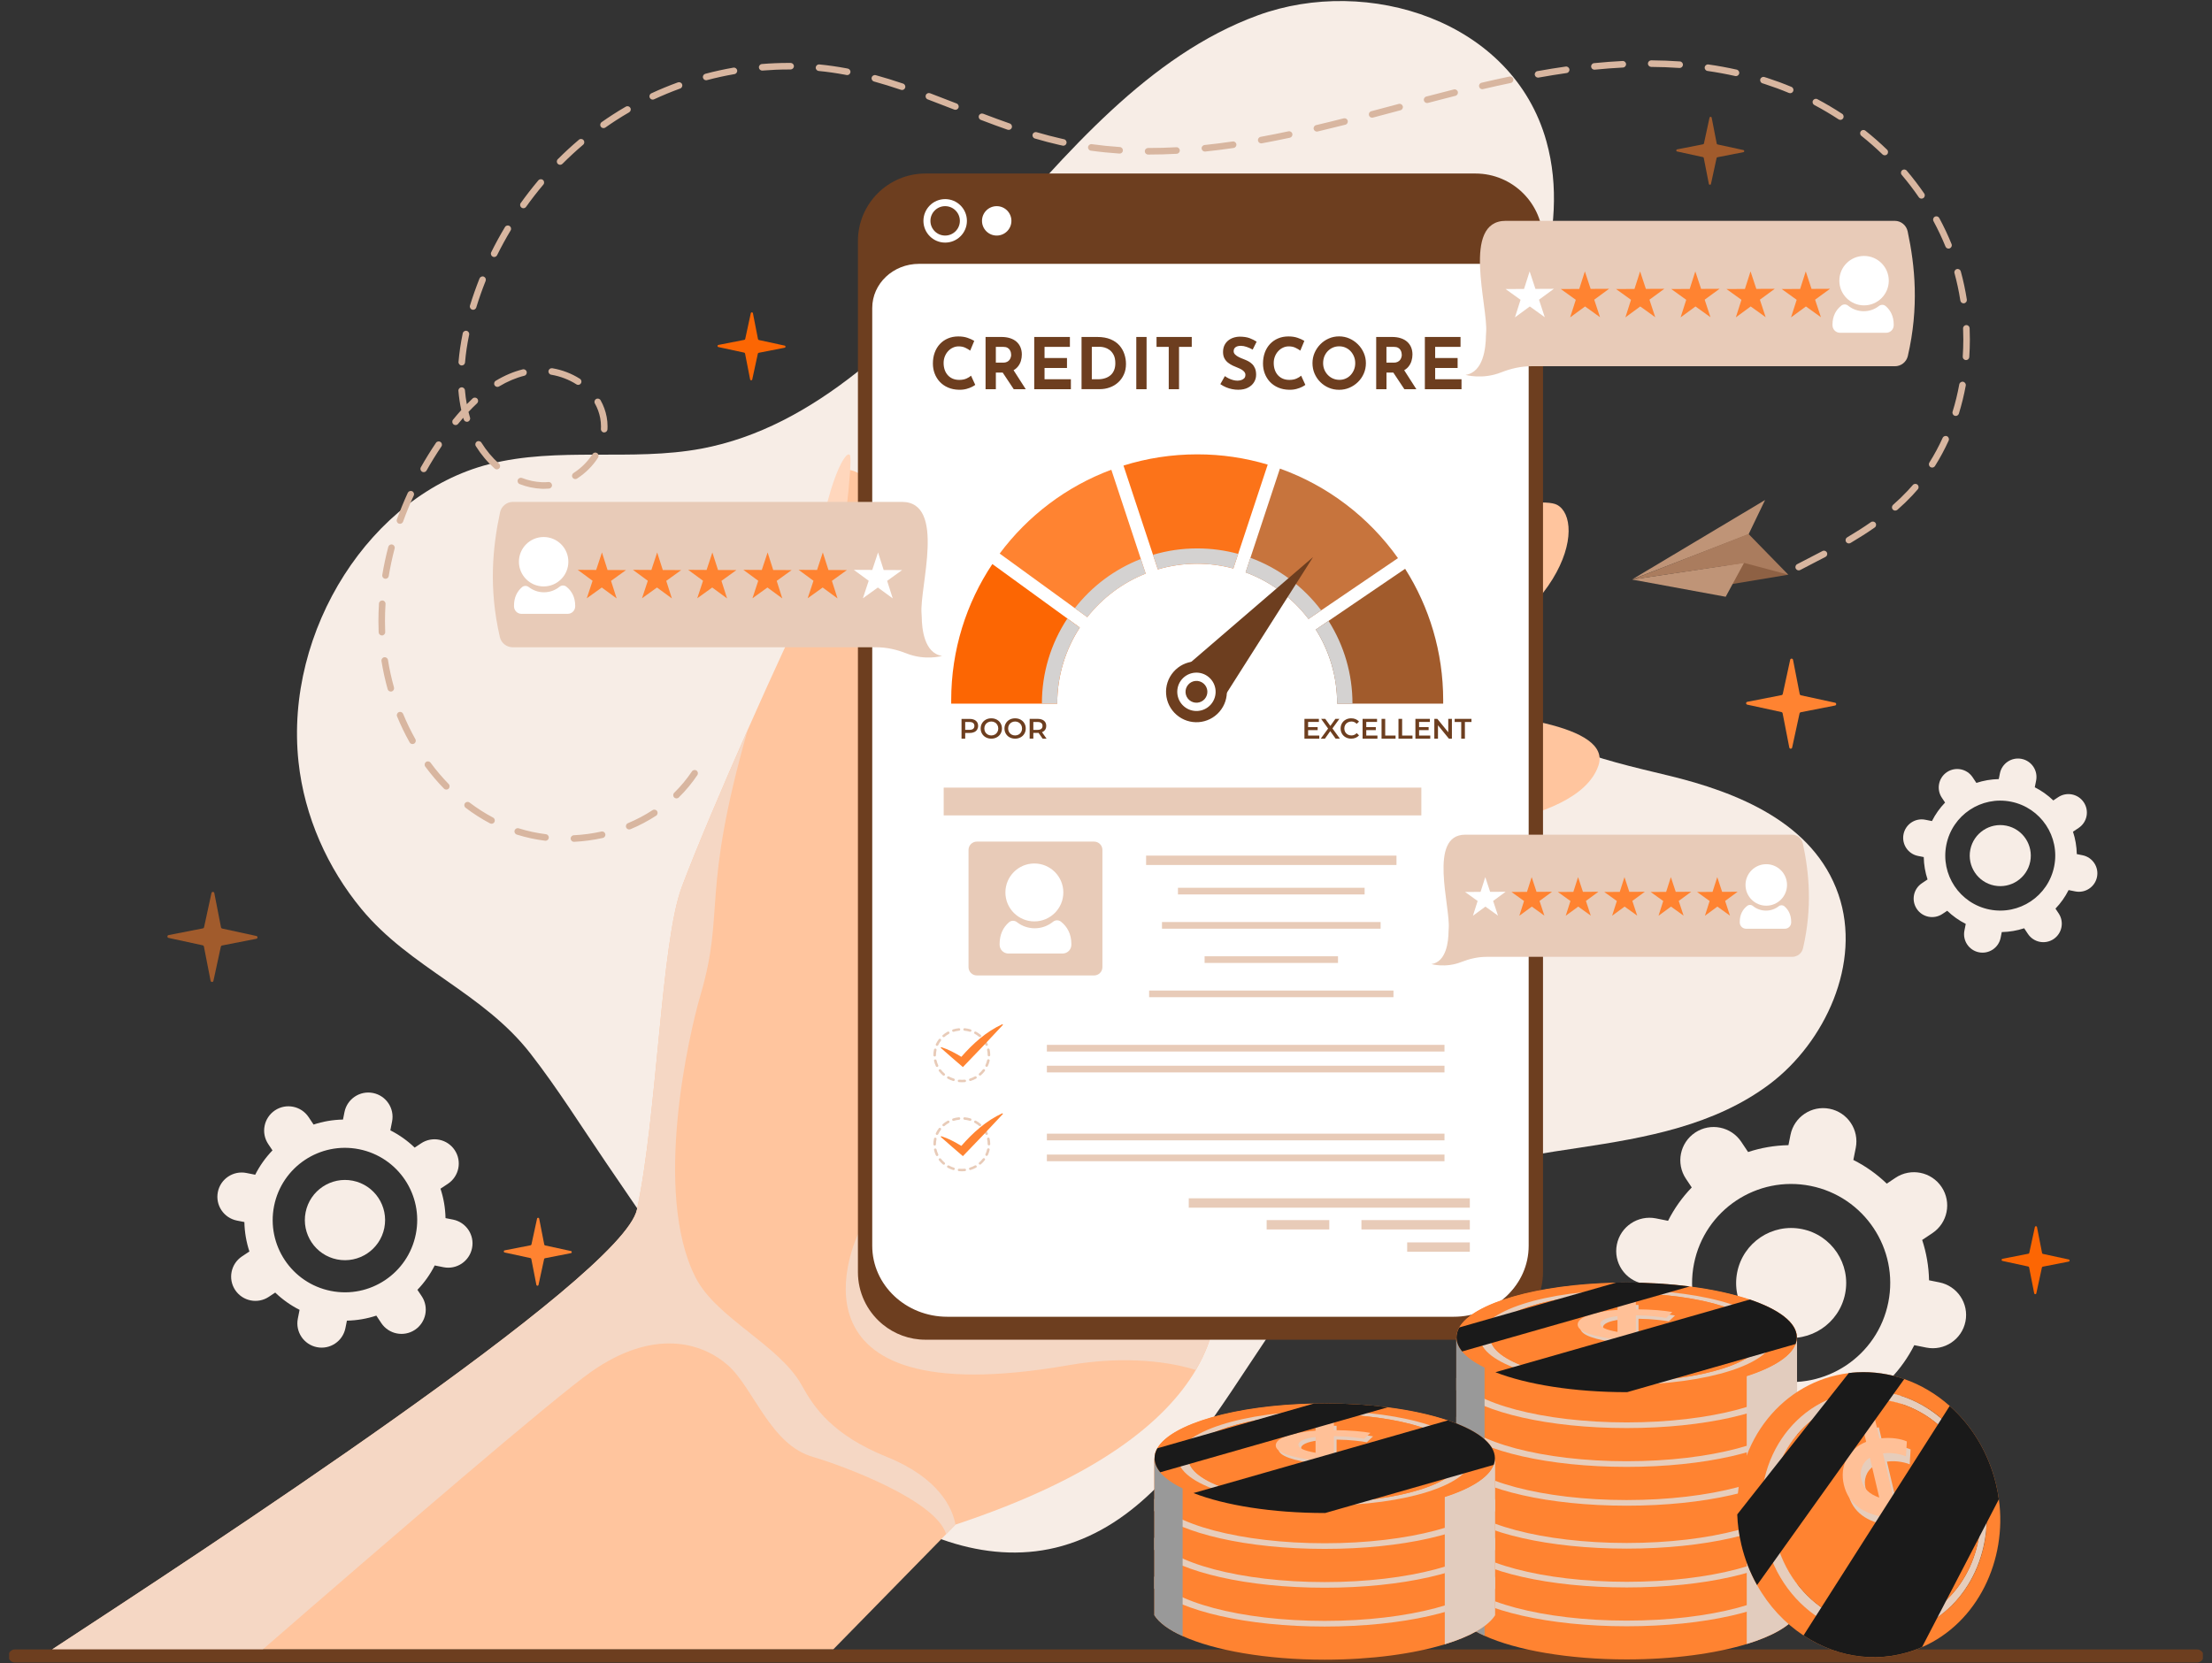 <svg width="121" height="91" viewBox="0 0 121 91" fill="none" xmlns="http://www.w3.org/2000/svg">
<rect x="0" y="0" width="121" height="91" fill="#333333" stroke="none"/>
<g clip-path="url(#clip0_32_6218)">
<path d="M100.567 48.943C99.211 45.002 95.017 43.341 91.266 42.435C87.516 41.529 83.324 40.648 81.061 37.244C78.288 33.075 79.759 27.221 81.689 22.516C83.62 17.809 85.966 12.674 84.593 7.739C82.751 1.111 74.808 -1.354 68.814 0.836C62.821 3.025 58.336 8.389 53.948 13.371C49.559 18.354 44.593 23.385 38.366 24.548C34.53 25.264 30.53 24.426 26.743 25.4C20.301 27.055 15.554 34.48 16.329 41.687C16.652 44.691 17.929 47.506 19.772 49.737C22.444 52.971 26.423 54.309 29.019 57.648C30.499 59.552 31.802 61.637 33.167 63.639C34.127 65.046 35.087 66.455 36.047 67.862C36.926 69.15 38.173 70.503 38.828 71.939C41.216 75.44 43.653 78.996 46.869 81.582C50.084 84.167 54.251 85.687 58.11 84.585C66.179 82.28 68.735 70.633 75.889 65.935C79.028 63.874 82.779 63.344 86.403 62.797C90.027 62.25 93.784 61.584 96.802 59.316C99.817 57.046 101.858 52.698 100.567 48.943Z" fill="#F7EDE6"/>
<path d="M106.084 70.165L105.522 70.052C105.507 69.291 105.377 68.547 105.146 67.845L105.705 67.472C106.541 66.913 106.767 65.784 106.209 64.948C105.651 64.112 104.522 63.886 103.686 64.444L103.208 64.763C102.672 64.246 102.06 63.809 101.383 63.468C101.383 63.468 101.383 63.468 101.381 63.468L101.513 62.808C101.71 61.822 101.07 60.864 100.084 60.667C99.099 60.47 98.141 61.11 97.943 62.095L97.831 62.658C97.069 62.673 96.325 62.802 95.623 63.034L95.25 62.475C94.692 61.639 93.562 61.413 92.726 61.971C91.89 62.529 91.664 63.658 92.222 64.494L92.541 64.972C92.025 65.507 91.586 66.119 91.246 66.797L90.586 66.665C89.601 66.469 88.642 67.109 88.445 68.094C88.247 69.08 88.888 70.038 89.874 70.236L90.436 70.348C90.451 71.11 90.58 71.853 90.813 72.555L90.253 72.928C89.417 73.486 89.191 74.615 89.749 75.451C90.307 76.287 91.436 76.513 92.272 75.955L92.749 75.638C93.284 76.153 93.899 76.59 94.577 76.934L94.445 77.591C94.249 78.577 94.888 79.535 95.874 79.733C96.859 79.929 97.817 79.289 98.015 78.304L98.127 77.742C98.889 77.728 99.633 77.597 100.335 77.366L100.708 77.925C101.266 78.761 102.396 78.988 103.232 78.43C104.068 77.871 104.294 76.742 103.736 75.906L103.419 75.43C103.934 74.894 104.371 74.28 104.714 73.602L105.373 73.734C106.359 73.93 107.317 73.291 107.514 72.305C107.71 71.321 107.07 70.361 106.084 70.165ZM103.293 71.262C102.707 74.196 99.852 76.1 96.918 75.515C93.984 74.929 92.08 72.074 92.665 69.14C93.251 66.204 96.106 64.301 99.04 64.887C101.974 65.473 103.88 68.327 103.293 71.262Z" fill="#F7EDE6"/>
<path d="M98.568 67.249C96.938 66.923 95.354 67.982 95.028 69.612C94.702 71.241 95.76 72.826 97.39 73.15C99.02 73.476 100.605 72.419 100.931 70.79C101.257 69.161 100.198 67.574 98.568 67.249ZM113.917 46.795L113.604 46.732C113.596 46.31 113.524 45.897 113.396 45.507L113.706 45.3C114.171 44.99 114.295 44.364 113.986 43.899C113.676 43.434 113.05 43.31 112.585 43.619L112.319 43.796C112.022 43.51 111.682 43.267 111.306 43.077L111.379 42.711C111.488 42.164 111.134 41.632 110.586 41.523C110.039 41.414 109.507 41.768 109.398 42.316L109.336 42.628C108.913 42.637 108.5 42.709 108.111 42.837L107.904 42.526C107.593 42.062 106.967 41.937 106.502 42.246C106.038 42.556 105.913 43.183 106.222 43.647L106.399 43.912C106.113 44.209 105.87 44.549 105.681 44.925L105.314 44.852C104.767 44.743 104.235 45.098 104.126 45.645C104.017 46.192 104.372 46.724 104.919 46.833L105.232 46.895C105.24 47.318 105.312 47.731 105.44 48.12L105.13 48.328C104.665 48.638 104.541 49.264 104.85 49.729C105.159 50.194 105.786 50.318 106.251 50.009L106.516 49.833C106.813 50.118 107.154 50.362 107.53 50.552L107.457 50.917C107.348 51.464 107.702 51.996 108.25 52.105C108.797 52.214 109.329 51.859 109.438 51.312L109.5 50.999C109.923 50.991 110.336 50.919 110.725 50.791L110.932 51.101C111.243 51.566 111.869 51.691 112.334 51.382C112.798 51.071 112.923 50.445 112.614 49.98L112.438 49.716C112.723 49.419 112.967 49.077 113.156 48.701L113.522 48.774C114.069 48.883 114.601 48.529 114.71 47.981C114.82 47.437 114.464 46.904 113.917 46.795ZM112.367 47.404C112.041 49.033 110.457 50.09 108.828 49.765C107.199 49.439 106.142 47.855 106.468 46.226C106.793 44.596 108.378 43.54 110.007 43.865C111.635 44.191 112.693 45.774 112.367 47.404Z" fill="#F7EDE6"/>
<path d="M109.746 45.177C108.841 44.996 107.961 45.584 107.78 46.488C107.599 47.392 108.186 48.273 109.09 48.453C109.995 48.634 110.876 48.047 111.056 47.143C111.235 46.239 110.65 45.358 109.746 45.177ZM24.781 66.731L24.371 66.65C24.36 66.094 24.265 65.552 24.096 65.04L24.505 64.769C25.114 64.361 25.28 63.537 24.872 62.928C24.465 62.318 23.641 62.153 23.032 62.56L22.683 62.792C22.293 62.416 21.846 62.097 21.352 61.847L21.447 61.366C21.591 60.648 21.124 59.948 20.405 59.804C19.687 59.661 18.987 60.128 18.844 60.846L18.762 61.257C18.207 61.268 17.664 61.362 17.153 61.531L16.881 61.123C16.474 60.513 15.65 60.348 15.04 60.755C14.431 61.163 14.265 61.986 14.672 62.596L14.905 62.944C14.529 63.335 14.209 63.782 13.96 64.276L13.478 64.18C12.76 64.037 12.06 64.504 11.917 65.222C11.773 65.941 12.24 66.64 12.959 66.784L13.368 66.865C13.379 67.421 13.474 67.964 13.643 68.475L13.234 68.747C12.625 69.154 12.459 69.978 12.867 70.588C13.274 71.197 14.098 71.362 14.707 70.955L15.055 70.724C15.445 71.099 15.893 71.419 16.387 71.669L16.292 72.149C16.148 72.868 16.615 73.567 17.334 73.711C18.052 73.855 18.752 73.388 18.895 72.669L18.977 72.26C19.532 72.249 20.075 72.154 20.586 71.985L20.858 72.394C21.265 73.003 22.089 73.168 22.699 72.761C23.308 72.354 23.474 71.53 23.067 70.921L22.834 70.573C23.209 70.183 23.529 69.735 23.779 69.24L24.259 69.336C24.978 69.48 25.677 69.013 25.821 68.294C25.967 67.575 25.501 66.875 24.781 66.731ZM22.745 67.531C22.318 69.671 20.235 71.061 18.095 70.633C15.955 70.206 14.566 68.123 14.993 65.983C15.421 63.842 17.504 62.453 19.644 62.881C21.784 63.309 23.173 65.39 22.745 67.531Z" fill="#F7EDE6"/>
<path d="M19.3 64.604C18.112 64.367 16.955 65.14 16.718 66.328C16.481 67.516 17.252 68.673 18.44 68.91C19.628 69.147 20.785 68.376 21.023 67.188C21.261 65.999 20.488 64.841 19.3 64.604Z" fill="#F7EDE6"/>
<path d="M87.436 41.891C86.837 43.646 84.277 44.562 81.846 45.028C79.792 45.421 77.831 45.492 77.215 45.473C77.119 45.47 77.056 45.464 77.031 45.458C77.487 45.746 77.35 46.691 76.827 48.031C76.827 48.031 76.827 48.032 76.826 48.033C75.508 51.414 71.746 57.315 68.894 61.567C66.927 64.501 65.395 66.651 65.395 66.651C65.395 66.651 65.452 66.733 65.542 66.887C65.81 67.352 66.372 68.471 66.538 69.976C66.617 70.693 66.607 71.499 66.428 72.362C66.428 72.364 66.428 72.364 66.428 72.364C66.26 73.186 65.943 74.062 65.411 74.964C63.755 77.773 60.023 80.847 52.267 83.42L50.059 85.674L45.578 90.25H2.851C10.793 85.041 34.046 69.898 34.844 66.178C35.954 61.002 36.156 51.562 37.296 48.53C38.089 46.419 39.539 43.012 40.906 39.922C42.28 36.816 43.568 34.032 44.017 33.2C44.107 33.032 44.193 32.825 44.275 32.59C45.004 30.499 45.453 26.092 46.298 25.731C47.236 25.33 54.214 30.829 47.638 41.386C47.638 41.386 47.799 46.013 49.104 45.333C51.413 44.134 60.474 33.021 60.474 33.021C60.474 33.021 83.087 26.504 85.175 27.623C86.768 28.477 85.861 34.258 76.381 37.64C75.276 38.035 74.052 38.397 72.704 38.716C72.704 38.716 73.888 38.688 75.586 38.722C76.221 38.735 76.926 38.755 77.67 38.789C82.235 38.991 88.192 39.679 87.436 41.891Z" fill="#FFC59E"/>
<path d="M44.58 31.537C44.58 31.537 45.319 31.811 45.696 31.155C46.074 30.5 46.67 25.131 46.49 24.898C46.215 24.536 45.001 26.995 44.58 31.537Z" fill="#FFD7BD"/>
<path d="M52.264 83.419L51.754 83.94C51.192 82.095 46.204 80.23 44.493 79.722C42.142 79.076 41.228 75.94 39.809 74.693C38.39 73.449 35.755 72.669 32.356 75.044C30.322 76.467 21.409 84.137 14.374 90.249H2.85C10.792 85.04 34.045 69.897 34.843 66.177C35.953 61.001 36.155 51.561 37.295 48.529C38.088 46.417 39.538 43.01 40.905 39.92C38.323 48.984 39.68 49.814 38.323 54.427C37.69 56.574 35.688 65.266 38.052 69.904C39.187 72.132 42.646 73.596 43.861 75.803C44.518 76.998 45.524 78.511 48.523 79.721C51.323 80.852 52.104 82.492 52.264 83.419Z" fill="#F5D7C4"/>
<path d="M65.409 74.962C64.131 74.544 61.633 74.143 58.468 74.695C42.098 77.549 46.93 67.544 46.93 67.544L54.671 66.886H65.541C66.061 67.783 67.671 71.125 65.409 74.962Z" fill="#F5D7C4"/>
<path d="M81.368 13.575H49.967C48.501 13.575 47.313 14.762 47.313 16.23V67.053C47.313 70.127 49.804 72.616 52.876 72.616H78.459C81.532 72.616 84.022 70.125 84.022 67.053V16.228C84.022 14.762 82.834 13.575 81.368 13.575Z" fill="white"/>
<path d="M69.346 25.421L67.466 31.106C66.835 30.936 66.171 30.845 65.487 30.845C64.74 30.845 64.017 30.953 63.335 31.154L61.456 25.474C62.729 25.075 64.083 24.86 65.487 24.86C66.828 24.858 68.123 25.055 69.346 25.421Z" fill="#FC7319"/>
<path d="M62.67 31.384C61.404 31.885 60.305 32.715 59.475 33.769L58.795 33.275L54.684 30.289C56.222 28.224 58.336 26.615 60.791 25.701L62.67 31.384Z" fill="#FF8331"/>
<path d="M59.066 34.337C58.286 35.536 57.832 36.966 57.832 38.5H52.032V38.316C52.032 35.559 52.861 32.995 54.283 30.862L58.386 33.842L59.066 34.337Z" fill="#FC6603"/>
<path d="M78.945 38.317C78.945 38.379 78.945 38.439 78.944 38.501H73.144C73.144 37.014 72.719 35.622 71.978 34.446L76.862 31.122C78.181 33.201 78.945 35.669 78.945 38.317Z" fill="#A15B2C"/>
<path d="M76.471 30.538L71.577 33.868C70.704 32.719 69.513 31.826 68.137 31.318L70.014 25.639C72.638 26.577 74.886 28.305 76.471 30.538Z" fill="#C7743D"/>
<path d="M58.385 33.843L59.066 34.337C58.286 35.536 57.832 36.966 57.832 38.5H56.993C56.992 36.832 57.472 35.228 58.385 33.843ZM62.67 31.384C61.404 31.885 60.305 32.715 59.475 33.768L58.795 33.275C59.741 32.063 60.979 31.141 62.405 30.584L62.67 31.384ZM67.731 30.306L67.466 31.106C66.835 30.936 66.171 30.845 65.487 30.845C64.74 30.845 64.017 30.953 63.335 31.154L63.07 30.358C63.851 30.124 64.663 30.007 65.487 30.007C66.249 30.006 67.003 30.107 67.731 30.306ZM72.272 33.395L71.577 33.868C70.704 32.719 69.513 31.826 68.137 31.318L68.402 30.52C69.931 31.082 71.288 32.088 72.272 33.395ZM73.983 38.501H73.144C73.144 37.014 72.719 35.622 71.978 34.446L72.674 33.973C73.53 35.328 73.983 36.887 73.983 38.501Z" fill="#D4D2D1"/>
<path d="M71.826 30.481L65.038 36.321C66.168 36.385 66.84 36.948 67.025 38.039L71.826 30.481Z" fill="#6D3E1F"/>
<path d="M66.536 36.595C65.841 35.993 64.791 36.07 64.19 36.765C63.589 37.459 63.664 38.511 64.36 39.112C65.055 39.713 66.105 39.637 66.706 38.942C67.307 38.246 67.232 37.196 66.536 36.595ZM66.241 38.54C65.862 38.978 65.199 39.026 64.761 38.646C64.323 38.268 64.275 37.604 64.653 37.166C65.033 36.728 65.695 36.68 66.133 37.059C66.572 37.438 66.62 38.101 66.241 38.54Z" fill="#6D3E1F"/>
<path d="M65.9 38.244C65.684 38.493 65.307 38.52 65.057 38.305C64.807 38.088 64.78 37.712 64.996 37.462C65.211 37.213 65.589 37.185 65.839 37.401C66.089 37.616 66.116 37.993 65.9 38.244ZM53.348 21.058C53.317 21.085 53.259 21.119 53.175 21.164C53.092 21.208 52.989 21.246 52.867 21.28C52.744 21.313 52.61 21.329 52.463 21.326C52.238 21.322 52.036 21.281 51.859 21.204C51.682 21.128 51.531 21.023 51.409 20.892C51.286 20.76 51.192 20.608 51.128 20.438C51.063 20.267 51.031 20.085 51.031 19.89C51.031 19.673 51.064 19.474 51.13 19.293C51.196 19.112 51.29 18.955 51.414 18.823C51.537 18.692 51.683 18.589 51.855 18.517C52.026 18.444 52.214 18.408 52.422 18.408C52.614 18.408 52.784 18.434 52.931 18.486C53.078 18.537 53.199 18.593 53.293 18.652L53.071 19.184C53.007 19.135 52.92 19.083 52.813 19.031C52.705 18.978 52.581 18.952 52.441 18.952C52.332 18.952 52.228 18.974 52.129 19.02C52.029 19.065 51.941 19.129 51.864 19.213C51.787 19.295 51.728 19.392 51.683 19.503C51.639 19.613 51.617 19.733 51.617 19.862C51.617 20 51.638 20.125 51.677 20.239C51.717 20.353 51.776 20.451 51.85 20.532C51.925 20.614 52.015 20.677 52.119 20.721C52.225 20.765 52.342 20.786 52.475 20.786C52.627 20.786 52.759 20.761 52.868 20.712C52.977 20.663 53.059 20.611 53.117 20.556L53.348 21.058ZM54.777 18.437C54.955 18.437 55.114 18.459 55.255 18.505C55.395 18.55 55.512 18.615 55.607 18.699C55.701 18.783 55.773 18.885 55.822 19.002C55.871 19.119 55.896 19.252 55.896 19.399C55.896 19.516 55.879 19.633 55.844 19.749C55.809 19.865 55.752 19.972 55.672 20.068C55.593 20.164 55.489 20.24 55.36 20.299C55.231 20.358 55.07 20.386 54.879 20.386H54.475V21.295H53.912V18.437H54.777ZM54.874 19.843C54.959 19.843 55.031 19.828 55.087 19.799C55.144 19.771 55.189 19.735 55.221 19.691C55.253 19.646 55.276 19.601 55.29 19.553C55.305 19.505 55.312 19.461 55.312 19.419C55.312 19.388 55.307 19.348 55.299 19.3C55.289 19.252 55.271 19.203 55.242 19.154C55.214 19.105 55.171 19.063 55.112 19.029C55.053 18.996 54.975 18.979 54.877 18.979H54.474V19.841H54.874V19.843ZM55.403 20.192L56.11 21.295H55.453L54.731 20.208L55.403 20.192ZM56.575 18.437H58.525V18.98H57.138V19.59H58.366V20.134H57.138V20.752H58.579V21.295H56.574V18.437H56.575ZM59.162 21.295V18.437H60.017C60.305 18.437 60.549 18.48 60.752 18.565C60.954 18.65 61.116 18.765 61.239 18.906C61.362 19.049 61.452 19.208 61.508 19.384C61.566 19.56 61.593 19.737 61.593 19.916C61.593 20.128 61.555 20.319 61.478 20.488C61.402 20.658 61.298 20.803 61.166 20.923C61.034 21.044 60.881 21.135 60.707 21.198C60.533 21.262 60.35 21.293 60.155 21.293H59.162V21.295ZM59.725 20.752H60.059C60.202 20.752 60.331 20.733 60.447 20.695C60.563 20.658 60.664 20.603 60.748 20.53C60.832 20.458 60.896 20.366 60.942 20.256C60.987 20.146 61.01 20.02 61.01 19.877C61.01 19.691 60.98 19.538 60.919 19.421C60.858 19.304 60.783 19.212 60.694 19.147C60.604 19.082 60.513 19.038 60.42 19.013C60.326 18.988 60.247 18.976 60.183 18.976H59.724V20.752H59.725ZM62.157 18.437H62.72V21.295H62.157V18.437ZM63.264 18.437H65.191V18.98H64.495V21.295H63.932V18.98H63.264V18.437ZM68.524 19.128C68.415 19.068 68.305 19.019 68.192 18.98C68.08 18.942 67.974 18.922 67.876 18.922C67.754 18.922 67.658 18.947 67.589 18.996C67.519 19.045 67.483 19.119 67.483 19.218C67.483 19.285 67.51 19.346 67.564 19.398C67.616 19.451 67.686 19.499 67.769 19.54C67.853 19.582 67.941 19.619 68.032 19.652C68.114 19.683 68.197 19.721 68.278 19.762C68.36 19.805 68.433 19.858 68.498 19.922C68.562 19.985 68.614 20.064 68.653 20.159C68.692 20.253 68.712 20.37 68.712 20.506C68.712 20.651 68.675 20.786 68.599 20.91C68.524 21.034 68.414 21.135 68.269 21.21C68.124 21.287 67.945 21.325 67.732 21.325C67.623 21.325 67.513 21.314 67.401 21.292C67.288 21.27 67.177 21.237 67.069 21.191C66.96 21.146 66.856 21.088 66.754 21.019L67.003 20.579C67.07 20.628 67.143 20.671 67.222 20.71C67.301 20.747 67.38 20.777 67.462 20.797C67.542 20.817 67.616 20.828 67.683 20.828C67.75 20.828 67.819 20.819 67.887 20.799C67.955 20.78 68.013 20.747 68.058 20.7C68.104 20.653 68.126 20.589 68.126 20.506C68.126 20.449 68.107 20.397 68.07 20.35C68.033 20.304 67.981 20.261 67.918 20.222C67.855 20.184 67.785 20.15 67.71 20.122C67.621 20.088 67.531 20.05 67.438 20.006C67.344 19.961 67.257 19.907 67.175 19.844C67.094 19.78 67.028 19.701 66.978 19.607C66.928 19.512 66.902 19.396 66.902 19.259C66.902 19.094 66.939 18.95 67.013 18.828C67.087 18.706 67.191 18.61 67.325 18.538C67.459 18.468 67.615 18.428 67.791 18.42C68.021 18.42 68.209 18.447 68.353 18.501C68.496 18.555 68.626 18.62 68.74 18.695L68.524 19.128ZM71.405 21.058C71.374 21.085 71.317 21.119 71.233 21.164C71.149 21.208 71.046 21.246 70.924 21.28C70.802 21.313 70.668 21.329 70.52 21.326C70.295 21.322 70.094 21.281 69.917 21.204C69.74 21.128 69.589 21.023 69.466 20.892C69.343 20.76 69.25 20.608 69.185 20.438C69.12 20.267 69.088 20.085 69.088 19.89C69.088 19.673 69.122 19.474 69.187 19.293C69.253 19.112 69.348 18.955 69.471 18.823C69.595 18.692 69.741 18.589 69.912 18.517C70.083 18.444 70.271 18.408 70.48 18.408C70.671 18.408 70.841 18.434 70.989 18.486C71.136 18.537 71.257 18.593 71.35 18.652L71.129 19.184C71.064 19.135 70.978 19.083 70.87 19.031C70.762 18.978 70.639 18.952 70.499 18.952C70.39 18.952 70.286 18.974 70.186 19.02C70.087 19.065 69.998 19.129 69.922 19.213C69.845 19.295 69.785 19.392 69.741 19.503C69.696 19.613 69.675 19.733 69.675 19.862C69.675 20 69.695 20.125 69.735 20.239C69.774 20.353 69.833 20.451 69.907 20.532C69.983 20.614 70.073 20.677 70.177 20.721C70.282 20.765 70.399 20.786 70.532 20.786C70.684 20.786 70.816 20.761 70.925 20.712C71.034 20.663 71.117 20.611 71.174 20.556L71.405 21.058ZM71.795 19.87C71.795 19.674 71.832 19.487 71.907 19.311C71.983 19.135 72.087 18.979 72.22 18.843C72.353 18.706 72.508 18.599 72.684 18.522C72.861 18.444 73.05 18.405 73.252 18.405C73.451 18.405 73.639 18.444 73.815 18.522C73.991 18.599 74.147 18.706 74.283 18.843C74.42 18.979 74.525 19.135 74.602 19.311C74.678 19.487 74.717 19.674 74.717 19.87C74.717 20.073 74.678 20.262 74.602 20.438C74.525 20.614 74.42 20.768 74.283 20.902C74.147 21.035 73.991 21.14 73.815 21.215C73.639 21.291 73.451 21.328 73.252 21.328C73.05 21.328 72.862 21.291 72.684 21.215C72.508 21.14 72.354 21.035 72.22 20.902C72.087 20.77 71.983 20.614 71.907 20.438C71.832 20.261 71.795 20.073 71.795 19.87ZM72.377 19.87C72.377 19.997 72.399 20.116 72.445 20.226C72.49 20.336 72.554 20.433 72.635 20.517C72.717 20.601 72.811 20.667 72.919 20.713C73.027 20.76 73.144 20.783 73.271 20.783C73.393 20.783 73.506 20.76 73.611 20.713C73.717 20.667 73.808 20.602 73.886 20.517C73.963 20.433 74.025 20.336 74.068 20.226C74.112 20.116 74.133 19.997 74.133 19.87C74.133 19.741 74.111 19.62 74.065 19.509C74.02 19.397 73.957 19.299 73.879 19.215C73.799 19.131 73.707 19.065 73.601 19.019C73.494 18.972 73.379 18.949 73.254 18.949C73.13 18.949 73.015 18.972 72.908 19.019C72.802 19.065 72.71 19.131 72.628 19.215C72.548 19.299 72.486 19.397 72.441 19.509C72.399 19.62 72.377 19.741 72.377 19.87ZM76.144 18.437C76.323 18.437 76.482 18.459 76.622 18.505C76.762 18.55 76.88 18.615 76.974 18.699C77.069 18.783 77.141 18.885 77.19 19.002C77.239 19.119 77.264 19.252 77.264 19.399C77.264 19.516 77.246 19.633 77.211 19.749C77.177 19.865 77.119 19.972 77.04 20.068C76.961 20.164 76.857 20.24 76.728 20.299C76.598 20.358 76.438 20.386 76.246 20.386H75.843V21.295H75.28V18.437H76.144ZM76.241 19.843C76.326 19.843 76.398 19.828 76.454 19.799C76.512 19.771 76.556 19.735 76.589 19.691C76.621 19.646 76.644 19.601 76.658 19.553C76.672 19.505 76.68 19.461 76.68 19.419C76.68 19.388 76.675 19.348 76.666 19.3C76.657 19.252 76.639 19.203 76.61 19.154C76.582 19.105 76.538 19.063 76.48 19.029C76.421 18.996 76.343 18.979 76.245 18.979H75.841V19.841H76.241V19.843ZM76.771 20.192L77.477 21.295H76.821L76.099 20.208L76.771 20.192ZM77.943 18.437H79.893V18.98H78.506V19.59H79.734V20.134H78.506V20.752H79.947V21.295H77.942V18.437H77.943Z" fill="#6D3E1F"/>
<path d="M77.75 43.095H51.621V44.615H77.75V43.095Z" fill="#E8CBB8"/>
<path d="M59.849 46.049H53.435C53.184 46.049 52.98 46.252 52.98 46.504V52.917C52.98 53.169 53.184 53.372 53.435 53.372H59.849C60.1 53.372 60.304 53.169 60.304 52.917V46.504C60.304 46.252 60.1 46.049 59.849 46.049Z" fill="#E8CBB8"/>
<path d="M56.581 50.415C57.456 50.415 58.166 49.706 58.166 48.831C58.166 47.956 57.456 47.246 56.581 47.246C55.706 47.246 54.997 47.956 54.997 48.831C54.997 49.706 55.706 50.415 56.581 50.415Z" fill="white"/>
<path d="M58.034 50.428C57.906 50.329 57.729 50.333 57.603 50.434C57.33 50.657 56.981 50.791 56.602 50.791C56.234 50.791 55.895 50.666 55.627 50.455C55.499 50.354 55.318 50.356 55.195 50.462C54.875 50.736 54.681 51.131 54.681 51.645V51.692C54.681 51.958 54.896 52.173 55.162 52.173H58.124C58.39 52.173 58.605 51.958 58.605 51.692V51.645C58.604 51.11 58.386 50.703 58.034 50.428Z" fill="white"/>
<path d="M76.39 47.328H62.694V46.815H76.39V47.328Z" fill="#E8CBB8"/>
<path d="M74.647 48.94H64.436V48.575H74.647V48.94Z" fill="#E8CBB8"/>
<path d="M75.522 50.814H63.562V50.449H75.522V50.814Z" fill="#E8CBB8"/>
<path d="M73.191 52.688H65.894V52.323H73.191V52.688Z" fill="#E8CBB8"/>
<path d="M76.225 54.562H62.859V54.198H76.225V54.562Z" fill="#E8CBB8"/>
<path d="M80.402 66.079H65.027V65.566H80.402V66.079Z" fill="#E8CBB8"/>
<path d="M80.402 66.758H74.472V67.27H80.402V66.758Z" fill="#E8CBB8"/>
<path d="M72.714 66.758H69.288V67.27H72.714V66.758Z" fill="#E8CBB8"/>
<path d="M80.402 68.491H76.975V67.978H80.402V68.491Z" fill="#E8CBB8"/>
<path d="M52.614 59.215C52.561 59.215 52.508 59.213 52.456 59.208C52.417 59.204 52.389 59.171 52.392 59.135C52.396 59.098 52.431 59.072 52.47 59.075C52.567 59.085 52.668 59.085 52.766 59.074C52.804 59.07 52.839 59.097 52.844 59.134C52.847 59.171 52.82 59.204 52.781 59.208C52.725 59.213 52.669 59.215 52.614 59.215ZM52.159 59.148C52.151 59.148 52.144 59.147 52.137 59.145C52.034 59.113 51.934 59.07 51.84 59.019C51.807 59.001 51.795 58.959 51.814 58.927C51.833 58.894 51.876 58.883 51.91 58.901C51.995 58.948 52.086 58.986 52.18 59.015C52.217 59.026 52.238 59.064 52.226 59.1C52.217 59.13 52.189 59.148 52.159 59.148ZM53.076 59.146C53.046 59.146 53.019 59.128 53.009 59.099C52.997 59.064 53.017 59.026 53.054 59.014C53.148 58.985 53.239 58.946 53.324 58.899C53.358 58.88 53.401 58.891 53.421 58.923C53.44 58.955 53.429 58.996 53.396 59.015C53.302 59.067 53.202 59.11 53.1 59.142C53.09 59.145 53.083 59.146 53.076 59.146ZM51.624 58.856C51.608 58.856 51.591 58.85 51.578 58.839C51.498 58.77 51.423 58.693 51.36 58.61C51.337 58.58 51.343 58.538 51.375 58.517C51.407 58.495 51.451 58.501 51.474 58.531C51.532 58.607 51.598 58.678 51.672 58.74C51.701 58.765 51.704 58.807 51.678 58.834C51.663 58.847 51.644 58.856 51.624 58.856ZM53.609 58.85C53.59 58.85 53.571 58.843 53.556 58.828C53.53 58.801 53.532 58.758 53.561 58.734C53.634 58.67 53.7 58.6 53.759 58.524C53.781 58.494 53.826 58.487 53.857 58.509C53.888 58.53 53.895 58.572 53.872 58.602C53.809 58.686 53.736 58.764 53.656 58.832C53.644 58.844 53.626 58.85 53.609 58.85ZM51.259 58.382C51.233 58.382 51.207 58.367 51.195 58.342C51.15 58.248 51.116 58.149 51.093 58.047C51.084 58.012 51.108 57.976 51.147 57.967C51.185 57.959 51.222 57.983 51.23 58.019C51.251 58.111 51.282 58.201 51.323 58.286C51.338 58.319 51.323 58.36 51.287 58.374C51.278 58.379 51.269 58.382 51.259 58.382ZM53.971 58.373C53.961 58.373 53.952 58.371 53.942 58.367C53.906 58.352 53.89 58.312 53.906 58.279C53.946 58.192 53.977 58.103 53.997 58.01C54.005 57.974 54.042 57.95 54.081 57.959C54.119 57.966 54.143 58.002 54.136 58.038C54.113 58.139 54.08 58.238 54.036 58.333C54.023 58.359 53.998 58.373 53.971 58.373ZM51.129 57.807C51.089 57.807 51.058 57.777 51.058 57.74V57.734C51.058 57.63 51.069 57.527 51.092 57.426C51.1 57.39 51.137 57.366 51.175 57.374C51.214 57.382 51.238 57.418 51.229 57.455C51.209 57.546 51.198 57.64 51.198 57.735V57.741C51.199 57.777 51.168 57.807 51.129 57.807ZM54.098 57.798C54.059 57.798 54.027 57.769 54.027 57.731C54.027 57.637 54.016 57.543 53.996 57.451C53.987 57.415 54.011 57.379 54.05 57.371C54.088 57.364 54.125 57.386 54.133 57.422C54.156 57.523 54.167 57.626 54.168 57.73C54.168 57.767 54.137 57.798 54.098 57.798ZM51.257 57.226C51.247 57.226 51.238 57.224 51.228 57.22C51.192 57.204 51.177 57.165 51.192 57.131C51.236 57.037 51.29 56.947 51.355 56.863C51.378 56.833 51.422 56.826 51.453 56.849C51.484 56.87 51.492 56.912 51.469 56.942C51.411 57.019 51.361 57.1 51.322 57.186C51.31 57.21 51.284 57.226 51.257 57.226ZM53.968 57.224C53.941 57.224 53.916 57.209 53.904 57.184C53.863 57.099 53.814 57.016 53.755 56.941C53.732 56.911 53.739 56.869 53.771 56.847C53.802 56.826 53.846 56.832 53.869 56.862C53.932 56.946 53.987 57.035 54.032 57.13C54.047 57.164 54.032 57.204 53.996 57.219C53.987 57.221 53.978 57.224 53.968 57.224ZM51.62 56.751C51.601 56.751 51.581 56.743 51.567 56.728C51.541 56.7 51.543 56.657 51.572 56.633C51.652 56.564 51.741 56.503 51.834 56.451C51.868 56.432 51.911 56.444 51.931 56.475C51.95 56.507 51.94 56.548 51.906 56.567C51.821 56.614 51.741 56.67 51.668 56.733C51.653 56.745 51.636 56.751 51.62 56.751ZM53.605 56.748C53.589 56.748 53.572 56.742 53.559 56.731C53.486 56.669 53.405 56.613 53.319 56.566C53.286 56.548 53.274 56.506 53.293 56.474C53.312 56.441 53.355 56.431 53.389 56.449C53.482 56.5 53.571 56.561 53.652 56.631C53.681 56.656 53.683 56.698 53.657 56.725C53.644 56.741 53.624 56.748 53.605 56.748ZM52.154 56.456C52.124 56.456 52.096 56.438 52.087 56.409C52.075 56.374 52.095 56.336 52.132 56.324C52.235 56.292 52.342 56.27 52.45 56.26C52.488 56.256 52.523 56.282 52.528 56.319C52.531 56.356 52.504 56.389 52.465 56.394C52.367 56.403 52.27 56.424 52.177 56.452C52.168 56.455 52.161 56.456 52.154 56.456ZM53.07 56.455C53.063 56.455 53.056 56.453 53.048 56.451C52.955 56.422 52.858 56.403 52.76 56.394C52.722 56.39 52.693 56.356 52.696 56.319C52.7 56.282 52.735 56.256 52.774 56.26C52.882 56.27 52.99 56.292 53.093 56.323C53.13 56.335 53.15 56.372 53.138 56.408C53.127 56.437 53.1 56.455 53.07 56.455Z" fill="#E8CBB8"/>
<path d="M54.831 56.04C53.935 56.452 53.217 57.107 52.587 57.825C52.24 57.611 51.881 57.421 51.487 57.294L51.455 57.328C51.805 57.642 52.31 58.075 52.671 58.386C53.383 57.657 54.179 56.818 54.867 56.071L54.831 56.04Z" fill="#FF8331"/>
<path d="M52.614 64.088C52.561 64.088 52.508 64.086 52.456 64.081C52.417 64.077 52.389 64.044 52.392 64.008C52.396 63.971 52.431 63.944 52.47 63.948C52.567 63.958 52.668 63.958 52.766 63.947C52.804 63.943 52.839 63.97 52.844 64.007C52.847 64.044 52.82 64.077 52.781 64.081C52.725 64.086 52.669 64.088 52.614 64.088ZM52.159 64.021C52.151 64.021 52.144 64.02 52.137 64.018C52.034 63.986 51.934 63.943 51.84 63.892C51.807 63.874 51.795 63.832 51.814 63.8C51.833 63.767 51.876 63.757 51.91 63.774C51.995 63.821 52.086 63.859 52.18 63.888C52.217 63.899 52.238 63.937 52.226 63.973C52.217 64.003 52.189 64.021 52.159 64.021ZM53.076 64.018C53.046 64.018 53.019 64 53.009 63.971C52.997 63.936 53.017 63.898 53.054 63.886C53.148 63.857 53.239 63.818 53.324 63.771C53.358 63.752 53.401 63.763 53.421 63.795C53.44 63.827 53.429 63.868 53.396 63.887C53.302 63.938 53.202 63.982 53.1 64.014C53.09 64.018 53.083 64.018 53.076 64.018ZM51.624 63.728C51.608 63.728 51.591 63.722 51.578 63.711C51.498 63.642 51.423 63.565 51.36 63.482C51.337 63.452 51.343 63.41 51.375 63.389C51.407 63.367 51.451 63.373 51.474 63.403C51.532 63.479 51.598 63.549 51.672 63.612C51.701 63.637 51.704 63.679 51.678 63.706C51.663 63.721 51.644 63.728 51.624 63.728ZM53.609 63.723C53.59 63.723 53.571 63.716 53.556 63.701C53.53 63.674 53.532 63.631 53.561 63.607C53.634 63.543 53.7 63.473 53.759 63.397C53.781 63.367 53.826 63.36 53.857 63.382C53.888 63.403 53.895 63.445 53.872 63.475C53.809 63.559 53.736 63.637 53.656 63.705C53.644 63.717 53.626 63.723 53.609 63.723ZM51.259 63.255C51.233 63.255 51.207 63.24 51.195 63.215C51.15 63.121 51.116 63.022 51.093 62.921C51.084 62.885 51.108 62.849 51.147 62.84C51.185 62.832 51.222 62.856 51.23 62.892C51.251 62.984 51.282 63.074 51.323 63.159C51.338 63.192 51.323 63.233 51.287 63.248C51.278 63.252 51.269 63.255 51.259 63.255ZM53.971 63.246C53.961 63.246 53.952 63.244 53.942 63.24C53.906 63.225 53.89 63.185 53.906 63.152C53.946 63.066 53.977 62.976 53.997 62.883C54.005 62.847 54.042 62.824 54.081 62.832C54.119 62.839 54.143 62.875 54.136 62.911C54.113 63.012 54.08 63.111 54.036 63.206C54.023 63.231 53.998 63.246 53.971 63.246ZM51.129 62.68C51.089 62.68 51.058 62.65 51.058 62.613V62.607C51.058 62.503 51.069 62.4 51.092 62.299C51.1 62.263 51.137 62.239 51.175 62.248C51.214 62.255 51.238 62.291 51.229 62.328C51.209 62.419 51.198 62.513 51.198 62.608V62.614C51.199 62.65 51.168 62.68 51.129 62.68ZM54.098 62.672C54.059 62.672 54.027 62.642 54.027 62.604C54.027 62.51 54.016 62.416 53.996 62.324C53.987 62.288 54.011 62.252 54.05 62.244C54.088 62.237 54.125 62.26 54.133 62.295C54.156 62.396 54.167 62.499 54.168 62.603C54.168 62.64 54.137 62.67 54.098 62.672ZM51.257 62.099C51.247 62.099 51.238 62.097 51.228 62.093C51.192 62.077 51.177 62.038 51.192 62.004C51.236 61.91 51.29 61.82 51.355 61.736C51.378 61.706 51.422 61.699 51.453 61.722C51.484 61.743 51.492 61.785 51.469 61.815C51.411 61.892 51.361 61.973 51.322 62.059C51.31 62.083 51.284 62.099 51.257 62.099ZM53.968 62.097C53.941 62.097 53.916 62.082 53.904 62.057C53.863 61.972 53.814 61.889 53.755 61.814C53.732 61.784 53.739 61.742 53.771 61.721C53.802 61.699 53.846 61.705 53.869 61.735C53.932 61.819 53.987 61.909 54.032 62.003C54.047 62.037 54.032 62.077 53.996 62.092C53.987 62.094 53.978 62.097 53.968 62.097ZM51.62 61.624C51.601 61.624 51.581 61.616 51.567 61.601C51.541 61.573 51.543 61.53 51.572 61.506C51.652 61.437 51.741 61.376 51.834 61.324C51.868 61.305 51.911 61.317 51.931 61.348C51.95 61.38 51.94 61.421 51.906 61.44C51.821 61.487 51.741 61.543 51.668 61.606C51.653 61.618 51.636 61.624 51.62 61.624ZM53.605 61.621C53.589 61.621 53.572 61.615 53.559 61.604C53.486 61.542 53.405 61.486 53.319 61.439C53.286 61.421 53.274 61.379 53.293 61.347C53.312 61.315 53.355 61.304 53.389 61.322C53.482 61.373 53.571 61.434 53.652 61.504C53.681 61.529 53.683 61.571 53.657 61.598C53.644 61.614 53.624 61.621 53.605 61.621ZM52.154 61.329C52.124 61.329 52.096 61.311 52.087 61.282C52.075 61.248 52.095 61.209 52.132 61.197C52.235 61.165 52.342 61.143 52.45 61.133C52.488 61.129 52.523 61.155 52.528 61.192C52.531 61.23 52.504 61.262 52.465 61.267C52.367 61.276 52.27 61.297 52.177 61.325C52.168 61.328 52.161 61.329 52.154 61.329ZM53.07 61.328C53.063 61.328 53.056 61.327 53.048 61.324C52.955 61.295 52.858 61.276 52.76 61.267C52.722 61.263 52.693 61.23 52.696 61.192C52.7 61.155 52.735 61.129 52.774 61.133C52.882 61.143 52.99 61.165 53.093 61.196C53.13 61.208 53.15 61.245 53.138 61.281C53.127 61.31 53.1 61.328 53.07 61.328Z" fill="#E8CBB8"/>
<path d="M54.831 60.913C53.935 61.325 53.217 61.98 52.587 62.698C52.24 62.485 51.881 62.294 51.487 62.167L51.455 62.201C51.805 62.514 52.31 62.948 52.671 63.259C53.383 62.53 54.179 61.691 54.867 60.944L54.831 60.913Z" fill="#FF8331"/>
<path d="M79.016 57.535H57.266V57.17H79.016V57.535Z" fill="#E8CBB8"/>
<path d="M79.016 58.677H57.266V58.312H79.016V58.677Z" fill="#E8CBB8"/>
<path d="M79.016 62.395H57.266V62.029H79.016V62.395Z" fill="#E8CBB8"/>
<path d="M79.016 63.537H57.266V63.173H79.016V63.537Z" fill="#E8CBB8"/>
<path d="M53.288 39.38C53.358 39.411 53.411 39.456 53.449 39.513C53.486 39.571 53.504 39.639 53.504 39.719C53.504 39.797 53.484 39.865 53.449 39.924C53.411 39.983 53.358 40.027 53.288 40.058C53.219 40.089 53.137 40.105 53.042 40.105H52.798V40.417H52.597V39.335H53.042C53.136 39.334 53.219 39.349 53.288 39.38ZM53.233 39.879C53.279 39.841 53.301 39.789 53.301 39.719C53.301 39.65 53.279 39.597 53.233 39.56C53.187 39.523 53.122 39.504 53.033 39.504H52.798V39.934H53.033C53.12 39.934 53.187 39.916 53.233 39.879ZM53.928 40.344C53.839 40.297 53.77 40.229 53.719 40.144C53.669 40.059 53.644 39.965 53.644 39.859C53.644 39.754 53.669 39.659 53.719 39.574C53.77 39.489 53.839 39.422 53.928 39.374C54.016 39.326 54.116 39.303 54.226 39.303C54.336 39.303 54.435 39.326 54.524 39.374C54.613 39.422 54.682 39.488 54.732 39.573C54.783 39.658 54.808 39.753 54.808 39.859C54.808 39.966 54.783 40.061 54.732 40.146C54.682 40.231 54.613 40.297 54.524 40.344C54.435 40.392 54.336 40.416 54.226 40.416C54.116 40.416 54.016 40.392 53.928 40.344ZM54.421 40.191C54.478 40.159 54.524 40.113 54.557 40.055C54.591 39.996 54.607 39.931 54.607 39.859C54.607 39.788 54.59 39.722 54.557 39.664C54.525 39.607 54.48 39.56 54.421 39.528C54.364 39.495 54.299 39.478 54.226 39.478C54.154 39.478 54.089 39.495 54.031 39.528C53.973 39.56 53.928 39.605 53.894 39.664C53.861 39.723 53.845 39.788 53.845 39.859C53.845 39.931 53.862 39.997 53.894 40.055C53.928 40.113 53.972 40.159 54.031 40.191C54.088 40.223 54.153 40.24 54.226 40.24C54.298 40.24 54.362 40.223 54.421 40.191ZM55.229 40.344C55.141 40.297 55.071 40.229 55.021 40.144C54.971 40.059 54.946 39.965 54.946 39.859C54.946 39.754 54.971 39.659 55.021 39.574C55.071 39.489 55.141 39.422 55.229 39.374C55.318 39.326 55.417 39.303 55.528 39.303C55.638 39.303 55.737 39.326 55.826 39.374C55.914 39.422 55.984 39.488 56.034 39.573C56.084 39.658 56.11 39.753 56.11 39.859C56.11 39.966 56.084 40.061 56.034 40.146C55.984 40.231 55.914 40.297 55.826 40.344C55.737 40.392 55.638 40.416 55.528 40.416C55.417 40.416 55.318 40.392 55.229 40.344ZM55.723 40.191C55.78 40.159 55.826 40.113 55.859 40.055C55.893 39.996 55.908 39.931 55.908 39.859C55.908 39.788 55.892 39.722 55.859 39.664C55.827 39.607 55.781 39.56 55.723 39.528C55.665 39.495 55.601 39.478 55.528 39.478C55.456 39.478 55.391 39.495 55.332 39.528C55.275 39.56 55.229 39.605 55.196 39.664C55.162 39.723 55.147 39.788 55.147 39.859C55.147 39.931 55.163 39.997 55.196 40.055C55.229 40.113 55.274 40.159 55.332 40.191C55.39 40.223 55.455 40.24 55.528 40.24C55.599 40.24 55.665 40.223 55.723 40.191ZM57.033 40.416L56.811 40.099C56.802 40.1 56.789 40.1 56.77 40.1H56.525V40.415H56.324V39.332H56.77C56.863 39.332 56.946 39.348 57.015 39.379C57.084 39.41 57.138 39.455 57.175 39.512C57.213 39.57 57.23 39.638 57.23 39.718C57.23 39.8 57.21 39.87 57.171 39.929C57.131 39.987 57.074 40.032 56.999 40.061L57.248 40.416H57.033ZM56.96 39.56C56.914 39.523 56.849 39.504 56.76 39.504H56.525V39.935H56.76C56.847 39.935 56.914 39.916 56.96 39.879C57.005 39.841 57.028 39.788 57.028 39.718C57.028 39.65 57.005 39.597 56.96 39.56ZM72.167 40.247V40.416H71.355V39.334H72.145V39.502H71.556V39.784H72.078V39.949H71.556V40.247H72.167ZM73.061 40.416L72.767 40.005L72.476 40.416H72.247L72.65 39.864L72.269 39.334H72.496L72.773 39.719L73.047 39.334H73.265L72.887 39.856L73.294 40.415H73.061V40.416ZM73.616 40.344C73.528 40.297 73.459 40.231 73.409 40.146C73.359 40.061 73.334 39.966 73.334 39.859C73.334 39.753 73.359 39.658 73.409 39.573C73.459 39.488 73.529 39.422 73.617 39.374C73.706 39.326 73.804 39.303 73.913 39.303C74.002 39.303 74.083 39.318 74.156 39.349C74.229 39.38 74.292 39.425 74.342 39.483L74.213 39.605C74.135 39.52 74.038 39.478 73.924 39.478C73.85 39.478 73.784 39.495 73.724 39.528C73.665 39.56 73.62 39.605 73.586 39.663C73.553 39.721 73.537 39.786 73.537 39.859C73.537 39.932 73.554 39.998 73.586 40.056C73.62 40.113 73.665 40.159 73.724 40.191C73.783 40.223 73.85 40.24 73.924 40.24C74.039 40.24 74.135 40.197 74.213 40.112L74.342 40.235C74.292 40.294 74.229 40.34 74.155 40.37C74.081 40.401 74.001 40.416 73.912 40.416C73.803 40.416 73.705 40.392 73.616 40.344ZM75.348 40.247V40.416H74.536V39.334H75.326V39.502H74.737V39.784H75.259V39.949H74.737V40.247H75.348ZM75.572 39.334H75.773V40.246H76.34V40.416H75.573V39.334H75.572ZM76.498 39.334H76.699V40.246H77.265V40.416H76.499V39.334H76.498ZM78.237 40.247V40.416H77.425V39.334H78.215V39.502H77.626V39.784H78.148V39.949H77.626V40.247H78.237ZM79.422 39.334V40.416H79.257L78.66 39.683V40.416H78.46V39.334H78.626L79.222 40.067V39.334H79.422ZM79.932 39.504H79.573V39.334H80.492V39.504H80.132V40.416H79.931V39.504H79.932Z" fill="#6D3E1F"/>
<path d="M80.706 9.494H50.627C48.584 9.494 46.93 11.149 46.93 13.191V69.606C46.93 70.719 47.425 71.721 48.205 72.398C48.232 72.42 48.258 72.443 48.284 72.465C48.923 72.99 49.739 73.303 50.627 73.303H80.706C81.595 73.303 82.411 72.99 83.05 72.465C83.877 71.788 84.405 70.758 84.405 69.606V13.191C84.405 11.149 82.748 9.494 80.706 9.494ZM83.621 68.165C83.621 70.308 81.783 72.047 79.516 72.047H51.819C49.551 72.047 47.713 70.31 47.713 68.165V16.851C47.713 15.518 48.857 14.437 50.267 14.437H81.068C82.478 14.437 83.621 15.518 83.621 16.851V68.165Z" fill="#6D3E1F"/>
<path d="M52.892 12.085C52.892 12.741 52.359 13.274 51.702 13.274C51.046 13.274 50.513 12.741 50.513 12.085C50.513 11.427 51.046 10.894 51.702 10.894C52.359 10.894 52.892 11.427 52.892 12.085Z" fill="white"/>
<path d="M52.506 12.085C52.506 12.529 52.145 12.889 51.701 12.889C51.257 12.889 50.896 12.529 50.896 12.085C50.896 11.64 51.257 11.28 51.701 11.28C52.145 11.28 52.506 11.64 52.506 12.085Z" fill="#6D3E1F"/>
<path d="M55.326 12.085C55.326 12.529 54.966 12.889 54.522 12.889C54.077 12.889 53.717 12.529 53.717 12.085C53.717 11.64 54.077 11.28 54.522 11.28C54.966 11.28 55.326 11.64 55.326 12.085Z" fill="white"/>
<path d="M120.179 90.967H0.821C0.622 90.967 0.462 90.807 0.462 90.608C0.462 90.409 0.622 90.249 0.821 90.249H120.179C120.378 90.249 120.538 90.409 120.538 90.608C120.538 90.807 120.377 90.967 120.179 90.967Z" fill="#6D3E1F"/>
<path d="M98.304 79.813V88.364C97.91 88.983 96.926 89.532 95.55 89.953C93.843 90.475 91.529 90.795 88.984 90.795C85.774 90.795 82.931 90.285 81.21 89.504C80.466 89.168 79.93 88.782 79.664 88.362V79.811H98.304V79.813Z" fill="#FF8331"/>
<path d="M98.304 81.992V82.662C96.827 83.888 93.257 84.734 88.984 84.734C84.711 84.734 81.141 83.888 79.664 82.662V81.992C80.546 83.378 84.389 84.425 88.984 84.425C93.578 84.425 97.422 83.378 98.304 81.992Z" fill="#E6CDBC"/>
<path d="M98.304 84.117V84.786C96.827 86.013 93.257 86.858 88.984 86.858C84.711 86.858 81.141 86.013 79.664 84.786V84.117C80.546 85.503 84.389 86.549 88.984 86.549C93.578 86.549 97.422 85.503 98.304 84.117Z" fill="#E6CDBC"/>
<path d="M98.304 86.24V86.91C96.827 88.136 93.257 88.982 88.984 88.982C84.711 88.982 81.141 88.136 79.664 86.91V86.24C80.546 87.626 84.389 88.673 88.984 88.673C93.578 88.673 97.422 87.626 98.304 86.24Z" fill="#E6CDBC"/>
<path d="M81.21 79.813V89.505C80.466 89.17 79.93 88.783 79.664 88.364V79.813H81.21Z" fill="#999999"/>
<path d="M98.304 79.813V88.364C97.91 88.983 96.926 89.532 95.55 89.953V79.811H98.304V79.813Z" fill="#E2CCBE"/>
<path d="M88.984 82.745C94.126 82.745 98.294 81.413 98.294 79.771C98.294 78.129 94.126 76.797 88.984 76.797C83.842 76.797 79.674 78.129 79.674 79.771C79.674 81.413 83.842 82.745 88.984 82.745Z" fill="#FF8331"/>
<path d="M88.983 77.188C84.554 77.188 80.962 78.344 80.962 79.772C80.962 81.2 84.554 82.356 88.983 82.356C93.411 82.356 97.003 81.2 97.003 79.772C97.003 78.344 93.411 77.188 88.983 77.188ZM88.983 82.176C84.862 82.176 81.52 81.099 81.52 79.771C81.52 78.443 84.862 77.366 88.983 77.366C93.104 77.366 96.445 78.443 96.445 79.771C96.445 81.099 93.104 82.176 88.983 82.176Z" fill="#FF8331"/>
<path d="M95.722 77.701C94.805 77.392 93.686 77.145 92.432 76.984C91.366 76.846 90.203 76.772 88.983 76.772C88.789 76.772 88.596 76.773 88.402 76.778C84.098 76.863 80.585 77.891 79.826 79.228C79.725 79.404 79.674 79.585 79.674 79.771C79.674 80.038 79.781 80.295 79.985 80.541C80.332 80.965 80.96 81.35 81.803 81.679C83.508 82.344 86.093 82.77 88.983 82.77H89.009C93.754 82.765 97.662 81.618 98.22 80.137C98.266 80.018 98.29 79.894 98.29 79.771C98.292 78.97 97.314 78.24 95.722 77.701ZM96.57 80.61C95.665 81.46 93.429 82.109 90.663 82.298C90.122 82.336 89.558 82.355 88.983 82.355C86.476 82.355 84.238 81.984 82.765 81.404C81.919 81.072 81.329 80.668 81.087 80.227C81.003 80.079 80.962 79.928 80.962 79.772C80.962 79.389 81.222 79.026 81.682 78.699L81.684 78.698C82.62 78.04 84.381 77.531 86.544 77.31C87.313 77.231 88.131 77.189 88.981 77.189C89.797 77.189 90.586 77.228 91.329 77.301C92.65 77.432 93.822 77.668 94.756 77.981C96.148 78.445 97.003 79.078 97.003 79.773C97.003 80.066 96.851 80.348 96.57 80.61Z" fill="#FF8331"/>
<path d="M88.983 77.188C84.554 77.188 80.962 78.344 80.962 79.772C80.962 81.2 84.554 82.356 88.983 82.356C93.411 82.356 97.003 81.2 97.003 79.772C97.003 78.344 93.411 77.188 88.983 77.188ZM88.983 82.176C84.862 82.176 81.52 81.099 81.52 79.771C81.52 78.443 84.862 77.366 88.983 77.366C93.104 77.366 96.445 78.443 96.445 79.771C96.445 81.099 93.104 82.176 88.983 82.176Z" fill="#E6CDBC"/>
<path d="M96.445 79.771C96.445 81.099 93.104 82.176 88.983 82.176C84.862 82.176 81.52 81.099 81.52 79.771C81.52 78.443 84.862 77.366 88.983 77.366C93.104 77.367 96.445 78.444 96.445 79.771Z" fill="#FF8331"/>
<path d="M92.007 80.701C92.007 80.256 91.205 80.007 89.63 79.808V78.753C90.416 78.763 90.996 78.846 91.287 78.898L91.626 78.574C91.219 78.5 90.548 78.43 89.63 78.425V77.997H88.627V78.455C87.289 78.55 86.448 78.861 86.448 79.256C86.448 79.656 87.272 79.907 88.627 80.083V81.255C87.831 81.245 87.082 81.159 86.561 81.056L86.251 81.388C86.749 81.494 87.724 81.579 88.627 81.583V82.012H89.63V81.556C91.229 81.456 92.007 81.103 92.007 80.701ZM87.689 79.21C87.689 79.056 87.961 78.879 88.627 78.797V79.662C87.985 79.544 87.689 79.415 87.689 79.21ZM89.63 81.215V80.22C90.423 80.353 90.751 80.504 90.751 80.734C90.751 80.963 90.348 81.138 89.63 81.215Z" fill="#E6CDBC"/>
<path d="M91.861 80.513C91.861 80.068 91.059 79.819 89.484 79.62V78.565C90.27 78.575 90.85 78.658 91.141 78.71L91.48 78.386C91.072 78.312 90.402 78.242 89.484 78.237V77.809H88.481V78.267C87.143 78.362 86.302 78.673 86.302 79.068C86.302 79.468 87.126 79.719 88.481 79.895V81.067C87.684 81.058 86.936 80.971 86.415 80.868L86.105 81.2C86.603 81.306 87.578 81.391 88.481 81.395V81.822H89.484V81.367C91.083 81.268 91.861 80.913 91.861 80.513ZM87.543 79.022C87.543 78.868 87.815 78.691 88.481 78.609V79.474C87.839 79.356 87.543 79.226 87.543 79.022ZM89.484 81.026V80.031C90.277 80.164 90.605 80.315 90.605 80.544C90.605 80.773 90.203 80.949 89.484 81.026Z" fill="#FFC097"/>
<path d="M92.432 76.984L91.33 77.299L81.087 80.227L79.985 80.542C79.781 80.297 79.674 80.039 79.674 79.772C79.674 79.587 79.725 79.406 79.826 79.23L81.683 78.698L81.686 78.697L86.546 77.309L88.403 76.778C88.597 76.773 88.79 76.772 88.984 76.772C90.203 76.772 91.366 76.847 92.432 76.984ZM98.292 79.771C98.292 79.894 98.268 80.018 98.221 80.137L96.57 80.609L90.663 82.297L89.009 82.77H88.983C86.092 82.77 83.507 82.344 81.803 81.679L82.766 81.403L94.757 77.977L95.723 77.7C97.314 78.24 98.292 78.97 98.292 79.771Z" fill="#1A1A1A"/>
<path d="M98.301 73.216V81.767C97.907 82.386 96.924 82.936 95.548 83.356C93.84 83.879 91.526 84.198 88.981 84.198C85.772 84.198 82.929 83.688 81.208 82.907C80.464 82.572 79.928 82.185 79.662 81.766V73.215H98.301V73.216Z" fill="#FF8331"/>
<path d="M98.301 75.396V76.066C96.825 77.292 93.254 78.137 88.981 78.137C84.708 78.137 81.138 77.292 79.662 76.066V75.396C80.543 76.782 84.386 77.828 88.981 77.828C93.577 77.828 97.421 76.782 98.301 75.396Z" fill="#E6CDBC"/>
<path d="M98.301 77.519V78.189C96.825 79.415 93.254 80.261 88.981 80.261C84.708 80.261 81.138 79.415 79.662 78.189V77.519C80.543 78.905 84.386 79.952 88.981 79.952C93.577 79.952 97.421 78.905 98.301 77.519Z" fill="#E6CDBC"/>
<path d="M98.301 79.644V80.313C96.825 81.54 93.254 82.385 88.981 82.385C84.708 82.385 81.138 81.54 79.662 80.313V79.644C80.543 81.029 84.386 82.076 88.981 82.076C93.577 82.075 97.421 81.029 98.301 79.644Z" fill="#E6CDBC"/>
<path d="M81.208 73.216V82.909C80.464 82.573 79.928 82.186 79.662 81.767V73.216H81.208Z" fill="#999999"/>
<path d="M98.301 73.216V81.767C97.907 82.386 96.924 82.936 95.548 83.356V73.215H98.301V73.216Z" fill="#E2CCBE"/>
<path d="M88.982 76.147C94.124 76.147 98.292 74.815 98.292 73.173C98.292 71.531 94.124 70.2 88.982 70.2C83.84 70.2 79.672 71.531 79.672 73.173C79.672 74.815 83.84 76.147 88.982 76.147Z" fill="#FF8331"/>
<path d="M88.981 70.59C84.553 70.59 80.961 71.747 80.961 73.174C80.961 74.602 84.553 75.759 88.981 75.759C93.41 75.759 97.002 74.602 97.002 73.174C97.002 71.747 93.41 70.59 88.981 70.59ZM88.981 75.578C84.861 75.578 81.519 74.501 81.519 73.173C81.519 71.845 84.861 70.768 88.981 70.768C93.102 70.768 96.444 71.845 96.444 73.173C96.442 74.502 93.101 75.578 88.981 75.578Z" fill="#FF8331"/>
<path d="M95.72 71.105C94.804 70.796 93.684 70.548 92.43 70.388C91.364 70.25 90.201 70.175 88.981 70.175C88.787 70.175 88.594 70.177 88.4 70.181C84.096 70.267 80.583 71.294 79.824 72.632C79.723 72.808 79.672 72.989 79.672 73.174C79.672 73.441 79.78 73.699 79.983 73.944C80.331 74.368 80.958 74.754 81.801 75.082C83.507 75.748 86.091 76.173 88.981 76.173H89.007C93.752 76.168 97.66 75.021 98.218 73.541C98.265 73.421 98.289 73.298 98.289 73.174C98.29 72.372 97.313 71.643 95.72 71.105ZM96.568 74.014C95.663 74.863 93.428 75.512 90.661 75.701C90.12 75.74 89.556 75.759 88.981 75.759C86.474 75.759 84.236 75.388 82.763 74.808C81.917 74.475 81.327 74.071 81.085 73.631C81.001 73.482 80.96 73.331 80.96 73.175C80.96 72.792 81.22 72.429 81.68 72.103L81.683 72.101C82.618 71.444 84.38 70.935 86.543 70.713C87.311 70.634 88.129 70.592 88.98 70.592C89.795 70.592 90.585 70.632 91.327 70.705C92.648 70.835 93.82 71.071 94.755 71.384C96.146 71.849 97.001 72.481 97.001 73.177C97.001 73.468 96.849 73.75 96.568 74.014Z" fill="#FF8331"/>
<path d="M88.981 70.59C84.553 70.59 80.961 71.747 80.961 73.174C80.961 74.602 84.553 75.759 88.981 75.759C93.41 75.759 97.002 74.602 97.002 73.174C97.002 71.747 93.41 70.59 88.981 70.59ZM88.981 75.578C84.861 75.578 81.519 74.501 81.519 73.173C81.519 71.845 84.861 70.768 88.981 70.768C93.102 70.768 96.444 71.845 96.444 73.173C96.442 74.502 93.101 75.578 88.981 75.578Z" fill="#E6CDBC"/>
<path d="M96.442 73.174C96.442 74.503 93.101 75.579 88.98 75.579C84.859 75.579 81.518 74.503 81.518 73.174C81.518 71.846 84.859 70.77 88.98 70.77C93.101 70.77 96.442 71.846 96.442 73.174Z" fill="#FF8331"/>
<path d="M92.005 74.105C92.005 73.659 91.204 73.41 89.629 73.212V72.156C90.415 72.166 90.995 72.25 91.286 72.301L91.625 71.978C91.217 71.904 90.547 71.833 89.629 71.828V71.401H88.626V71.858C87.288 71.954 86.447 72.264 86.447 72.659C86.447 73.059 87.271 73.311 88.626 73.487V74.658C87.829 74.649 87.081 74.562 86.56 74.459L86.25 74.791C86.748 74.898 87.723 74.983 88.626 74.986V75.414H89.629V74.959C91.227 74.859 92.005 74.505 92.005 74.105ZM87.688 72.614C87.688 72.459 87.96 72.282 88.626 72.201V73.065C87.983 72.948 87.688 72.817 87.688 72.614ZM89.628 74.619V73.624C90.421 73.756 90.749 73.907 90.749 74.137C90.749 74.366 90.347 74.542 89.628 74.619Z" fill="#E6CDBC"/>
<path d="M91.859 73.916C91.859 73.47 91.058 73.221 89.483 73.022V71.967C90.269 71.977 90.849 72.061 91.139 72.112L91.478 71.789C91.071 71.715 90.401 71.644 89.483 71.639V71.212H88.48V71.669C87.142 71.765 86.301 72.075 86.301 72.47C86.301 72.87 87.125 73.122 88.48 73.298V74.469C87.683 74.461 86.935 74.373 86.414 74.27L86.104 74.602C86.602 74.709 87.577 74.794 88.48 74.797V75.225H89.483V74.77C91.081 74.67 91.859 74.316 91.859 73.916ZM87.542 72.425C87.542 72.27 87.814 72.093 88.48 72.011V72.876C87.837 72.759 87.542 72.629 87.542 72.425ZM89.483 74.43V73.434C90.276 73.567 90.604 73.718 90.604 73.948C90.603 74.177 90.201 74.353 89.483 74.43Z" fill="#FFC097"/>
<path d="M92.43 70.388L91.328 70.703L81.086 73.629L79.984 73.945C79.781 73.699 79.673 73.442 79.673 73.174C79.673 72.989 79.725 72.808 79.825 72.632L81.683 72.1L81.685 72.099L86.545 70.711L88.402 70.18C88.596 70.176 88.789 70.174 88.983 70.174C90.2 70.176 91.364 70.25 92.43 70.388ZM98.29 73.174C98.29 73.298 98.266 73.421 98.219 73.541L96.568 74.013L90.661 75.7L89.007 76.173H88.981C86.09 76.173 83.505 75.748 81.801 75.082L82.764 74.807L94.756 71.38L95.721 71.104C97.313 71.643 98.29 72.372 98.29 73.174Z" fill="#1A1A1A"/>
<path d="M81.785 79.828V88.379C81.391 88.998 80.408 89.548 79.032 89.969C77.324 90.491 75.01 90.81 72.465 90.81C69.256 90.81 66.413 90.3 64.692 89.519C63.948 89.184 63.411 88.797 63.145 88.378V79.827H81.785V79.828Z" fill="#FF8331"/>
<path d="M81.785 82.008V82.677C80.308 83.904 76.738 84.749 72.465 84.749C68.192 84.749 64.622 83.904 63.145 82.677V82.008C64.027 83.394 67.87 84.44 72.465 84.44C77.061 84.44 80.904 83.394 81.785 82.008Z" fill="#E6CDBC"/>
<path d="M81.785 84.131V84.801C80.308 86.027 76.738 86.873 72.465 86.873C68.192 86.873 64.622 86.027 63.145 84.801V84.131C64.027 85.517 67.87 86.564 72.465 86.564C77.061 86.564 80.904 85.517 81.785 84.131Z" fill="#E6CDBC"/>
<path d="M81.785 86.256V86.925C80.308 88.152 76.738 88.997 72.465 88.997C68.192 88.997 64.622 88.152 63.145 86.925V86.256C64.027 87.641 67.87 88.688 72.465 88.688C77.061 88.688 80.904 87.641 81.785 86.256Z" fill="#E6CDBC"/>
<path d="M64.692 79.828V89.52C63.948 89.185 63.411 88.798 63.145 88.379V79.828H64.692Z" fill="#999999"/>
<path d="M81.785 79.828V88.379C81.391 88.998 80.408 89.548 79.032 89.969V79.827H81.785V79.828Z" fill="#E2CCBE"/>
<path d="M72.465 82.759C77.607 82.759 81.775 81.427 81.775 79.785C81.775 78.143 77.607 76.811 72.465 76.811C67.323 76.811 63.155 78.143 63.155 79.785C63.155 81.427 67.323 82.759 72.465 82.759Z" fill="#FF8331"/>
<path d="M72.465 77.202C68.037 77.202 64.445 78.359 64.445 79.786C64.445 81.214 68.037 82.371 72.465 82.371C76.894 82.371 80.486 81.214 80.486 79.786C80.486 78.359 76.894 77.202 72.465 77.202ZM72.465 82.19C68.344 82.19 65.003 81.113 65.003 79.785C65.003 78.457 68.344 77.38 72.465 77.38C76.586 77.38 79.927 78.457 79.927 79.785C79.926 81.115 76.585 82.19 72.465 82.19Z" fill="#FF8331"/>
<path d="M79.204 77.717C78.287 77.408 77.168 77.16 75.914 76.999C74.848 76.862 73.685 76.787 72.465 76.787C72.271 76.787 72.078 76.789 71.884 76.793C67.58 76.879 64.067 77.906 63.308 79.244C63.207 79.42 63.156 79.601 63.156 79.786C63.156 80.053 63.264 80.311 63.467 80.556C63.814 80.98 64.442 81.366 65.285 81.694C66.99 82.36 69.575 82.785 72.465 82.785H72.491C77.236 82.78 81.144 81.633 81.702 80.153C81.749 80.033 81.772 79.91 81.772 79.786C81.774 78.984 80.795 78.254 79.204 77.717ZM80.052 80.626C79.147 81.475 76.911 82.124 74.145 82.313C73.604 82.352 73.04 82.371 72.465 82.371C69.958 82.371 67.72 81.999 66.247 81.42C65.401 81.087 64.811 80.683 64.569 80.243C64.485 80.094 64.444 79.943 64.444 79.787C64.444 79.404 64.704 79.041 65.164 78.714L65.166 78.713C66.102 78.056 67.864 77.547 70.026 77.325C70.795 77.246 71.613 77.204 72.463 77.204C73.279 77.204 74.068 77.244 74.811 77.317C76.132 77.447 77.304 77.683 78.238 77.996C79.63 78.46 80.485 79.093 80.485 79.789C80.485 80.08 80.333 80.362 80.052 80.626Z" fill="#FF8331"/>
<path d="M72.465 77.202C68.037 77.202 64.445 78.359 64.445 79.786C64.445 81.214 68.037 82.371 72.465 82.371C76.894 82.371 80.486 81.214 80.486 79.786C80.486 78.359 76.894 77.202 72.465 77.202ZM72.465 82.19C68.344 82.19 65.003 81.113 65.003 79.785C65.003 78.457 68.344 77.38 72.465 77.38C76.586 77.38 79.927 78.457 79.927 79.785C79.926 81.115 76.585 82.19 72.465 82.19Z" fill="#E6CDBC"/>
<path d="M79.926 79.786C79.926 81.115 76.585 82.191 72.464 82.191C68.343 82.191 65.002 81.115 65.002 79.786C65.002 78.458 68.343 77.382 72.464 77.382C76.585 77.382 79.926 78.458 79.926 79.786Z" fill="#FF8331"/>
<path d="M75.489 80.717C75.489 80.271 74.688 80.022 73.113 79.823V78.768C73.899 78.778 74.478 78.862 74.769 78.913L75.108 78.59C74.701 78.516 74.031 78.445 73.113 78.44V78.013H72.11V78.47C70.772 78.566 69.931 78.876 69.931 79.271C69.931 79.671 70.755 79.923 72.11 80.099V81.27C71.313 81.261 70.565 81.174 70.044 81.071L69.734 81.403C70.232 81.51 71.207 81.595 72.11 81.598V82.026H73.113V81.571C74.711 81.471 75.489 81.117 75.489 80.717ZM71.172 79.226C71.172 79.071 71.444 78.894 72.11 78.813V79.677C71.466 79.56 71.172 79.43 71.172 79.226ZM73.112 81.231V80.236C73.905 80.368 74.233 80.519 74.233 80.749C74.233 80.978 73.831 81.154 73.112 81.231Z" fill="#E6CDBC"/>
<path d="M75.343 80.528C75.343 80.082 74.542 79.833 72.967 79.634V78.579C73.753 78.589 74.332 78.673 74.623 78.724L74.962 78.401C74.555 78.326 73.884 78.256 72.967 78.251V77.823H71.963V78.281C70.626 78.377 69.785 78.687 69.785 79.082C69.785 79.482 70.609 79.734 71.963 79.91V81.081C71.167 81.073 70.419 80.985 69.898 80.882L69.587 81.214C70.086 81.32 71.061 81.406 71.963 81.409V81.837H72.967V81.382C74.565 81.282 75.343 80.928 75.343 80.528ZM71.026 79.037C71.026 78.882 71.298 78.705 71.963 78.624V79.488C71.32 79.371 71.026 79.241 71.026 79.037ZM72.966 81.041V80.046C73.759 80.179 74.087 80.33 74.087 80.56C74.087 80.789 73.684 80.965 72.966 81.041Z" fill="#FFC097"/>
<path d="M75.914 77L74.812 77.314L64.57 80.242L63.468 80.556C63.265 80.311 63.157 80.053 63.157 79.786C63.157 79.601 63.208 79.42 63.309 79.244L65.166 78.712L65.169 78.711L70.029 77.323L71.886 76.792C72.08 76.788 72.273 76.786 72.467 76.786C73.684 76.788 74.848 76.862 75.914 77ZM81.774 79.786C81.774 79.91 81.75 80.033 81.703 80.153L80.052 80.625L74.145 82.312L72.491 82.785H72.465C69.574 82.785 66.989 82.36 65.285 81.694L66.248 81.419L78.24 77.992L79.205 77.716C80.795 78.255 81.774 78.984 81.774 79.786Z" fill="#1A1A1A"/>
<path d="M101.82 76.129C98.196 76.415 95.577 80.053 96.556 84.209C97.536 88.365 101.504 90.451 104.874 89.089C107.765 87.921 109.222 84.541 108.482 81.4C107.741 78.257 104.928 75.883 101.82 76.129ZM104.767 88.638C101.641 89.863 97.999 87.904 97.099 84.081C96.198 80.258 98.581 76.879 101.926 76.58C104.826 76.32 107.471 78.525 108.166 81.474C108.859 84.422 107.477 87.576 104.767 88.638Z" fill="#FF8331"/>
<path d="M106.652 76.926C105.926 76.281 105.083 75.774 104.166 75.456C103.356 75.175 102.482 75.04 101.574 75.09C101.427 75.098 101.28 75.11 101.132 75.13C97.578 75.56 94.882 78.781 95.032 82.866C95.051 83.412 95.125 83.964 95.256 84.519C95.444 85.316 95.736 86.058 96.116 86.732C96.76 87.883 97.639 88.814 98.657 89.486C100.619 90.784 102.995 91.053 105.12 90.133L105.14 90.124C108.197 88.79 109.799 85.344 109.342 82.036C109.306 81.77 109.257 81.501 109.193 81.234C108.784 79.501 107.865 78.002 106.652 76.926ZM108.675 83.317C108.609 85.375 107.64 87.343 105.989 88.486C105.647 88.725 105.275 88.928 104.874 89.09C103.033 89.834 101.002 89.545 99.348 88.396C98.355 87.707 97.525 86.717 96.99 85.504C96.807 85.093 96.662 84.663 96.555 84.211C96.292 83.093 96.299 81.988 96.528 80.965L96.53 80.963C96.984 78.959 98.264 77.364 99.972 76.601C100.548 76.344 101.168 76.182 101.82 76.132C102.428 76.084 103.022 76.135 103.587 76.267C104.56 76.497 105.456 76.974 106.211 77.621C107.296 78.551 108.122 79.868 108.482 81.401C108.634 82.046 108.696 82.691 108.675 83.317Z" fill="#FF8331"/>
<path d="M101.82 76.129C98.196 76.415 95.577 80.053 96.556 84.209C97.536 88.365 101.504 90.451 104.874 89.089C107.765 87.921 109.222 84.541 108.482 81.4C107.741 78.257 104.928 75.883 101.82 76.129ZM104.767 88.638C101.641 89.863 97.999 87.904 97.099 84.081C96.198 80.258 98.581 76.879 101.926 76.58C104.826 76.32 107.471 78.525 108.166 81.474C108.859 84.422 107.477 87.576 104.767 88.638Z" fill="#E6CDBC"/>
<path d="M108.165 81.474C108.859 84.422 107.477 87.576 104.767 88.638C101.641 89.863 97.999 87.904 97.099 84.081C96.198 80.258 98.581 76.879 101.926 76.581C104.825 76.321 107.47 78.525 108.165 81.474Z" fill="#FF8331"/>
<path d="M105.965 84.332C105.714 83.272 105.041 82.812 103.835 82.591L103.219 79.973C103.784 79.9 104.237 80.032 104.465 80.121L104.513 79.305C104.192 79.17 103.687 79.073 103.027 79.16L102.777 78.099L102.031 78.194L102.302 79.349C101.331 79.755 100.851 80.677 101.095 81.715C101.342 82.764 102.144 83.267 103.271 83.461L103.968 86.416C103.379 86.586 102.762 86.547 102.296 86.407L102.259 87.358C102.713 87.505 103.502 87.468 104.163 87.243L104.417 88.322L105.123 88.053L104.857 86.924C105.882 86.305 106.189 85.286 105.965 84.332ZM102.043 81.398C101.949 81.002 102.051 80.511 102.506 80.214L103.02 82.395C102.47 82.206 102.166 81.922 102.043 81.398ZM104.657 86.08L104.076 83.613C104.707 83.791 105.017 84.097 105.149 84.656C105.281 85.213 105.108 85.73 104.657 86.08Z" fill="#E6CDBC"/>
<path d="M105.763 83.91C105.513 82.846 104.835 82.379 103.621 82.147L103.003 79.523C103.573 79.456 104.028 79.592 104.259 79.683L104.308 78.868C103.986 78.73 103.476 78.626 102.811 78.707L102.561 77.644L101.809 77.731L102.082 78.889C101.102 79.285 100.617 80.203 100.863 81.243C101.111 82.295 101.918 82.806 103.053 83.012L103.751 85.976C103.157 86.14 102.536 86.094 102.066 85.951L102.028 86.901C102.486 87.052 103.28 87.024 103.947 86.806L104.202 87.887L104.912 87.625L104.645 86.493C105.677 85.881 105.989 84.865 105.763 83.91ZM101.816 80.935C101.723 80.537 101.826 80.047 102.284 79.755L102.799 81.941C102.245 81.747 101.94 81.46 101.816 80.935ZM104.445 85.643L103.862 83.17C104.496 83.354 104.81 83.663 104.942 84.224C105.074 84.783 104.9 85.298 104.445 85.643Z" fill="#FFC097"/>
<path d="M104.166 75.455L103.587 76.264L96.99 85.503L96.114 86.728C95.734 86.055 95.442 85.312 95.254 84.515C95.124 83.96 95.049 83.408 95.03 82.862L96.526 80.963L96.528 80.96L99.97 76.598L101.131 75.128C101.278 75.107 101.426 75.095 101.573 75.087C102.482 75.038 103.356 75.173 104.166 75.455ZM109.192 81.232C109.255 81.499 109.305 81.769 109.34 82.034L108.675 83.317L105.988 88.486L105.138 90.123L105.119 90.131C102.993 91.05 100.617 90.782 98.655 89.485L99.348 88.397L106.21 77.621L106.651 76.927C107.865 78.002 108.784 79.5 109.192 81.232Z" fill="#1A1A1A"/>
<path d="M31.396 46.061C31.3 46.061 31.221 45.986 31.216 45.889C31.211 45.79 31.288 45.706 31.387 45.701C31.895 45.676 32.403 45.608 32.898 45.498C32.995 45.476 33.09 45.537 33.112 45.634C33.133 45.731 33.072 45.827 32.975 45.849C32.461 45.964 31.932 46.034 31.404 46.061C31.402 46.061 31.398 46.061 31.396 46.061ZM29.841 46.002C29.834 46.002 29.827 46.002 29.819 46.001C29.289 45.935 28.767 45.821 28.268 45.664C28.173 45.634 28.12 45.534 28.15 45.439C28.18 45.344 28.281 45.292 28.375 45.322C28.855 45.473 29.355 45.58 29.863 45.644C29.961 45.656 30.032 45.746 30.019 45.844C30.009 45.936 29.931 46.002 29.841 46.002ZM34.419 45.385C34.348 45.385 34.281 45.343 34.252 45.275C34.214 45.183 34.257 45.079 34.349 45.04C34.822 44.844 35.275 44.604 35.694 44.329C35.777 44.275 35.888 44.298 35.943 44.38C35.997 44.463 35.974 44.575 35.892 44.63C35.453 44.917 34.981 45.166 34.488 45.371C34.465 45.38 34.443 45.385 34.419 45.385ZM26.888 45.072C26.859 45.072 26.831 45.064 26.804 45.051C26.344 44.808 25.895 44.521 25.47 44.198C25.391 44.139 25.375 44.026 25.435 43.947C25.495 43.868 25.608 43.852 25.687 43.912C26.096 44.224 26.53 44.5 26.972 44.734C27.059 44.78 27.093 44.889 27.046 44.977C27.015 45.037 26.953 45.072 26.888 45.072ZM37.005 43.685C36.959 43.685 36.912 43.667 36.877 43.631C36.808 43.56 36.809 43.446 36.88 43.377C37.242 43.021 37.568 42.628 37.849 42.209C37.904 42.127 38.015 42.105 38.098 42.16C38.18 42.215 38.202 42.327 38.147 42.409C37.852 42.849 37.511 43.26 37.13 43.633C37.096 43.668 37.051 43.685 37.005 43.685ZM24.414 43.203C24.367 43.203 24.32 43.185 24.286 43.149C23.924 42.778 23.58 42.373 23.263 41.944C23.204 41.864 23.221 41.753 23.3 41.693C23.379 41.634 23.492 41.651 23.552 41.73C23.858 42.146 24.192 42.538 24.543 42.897C24.613 42.967 24.611 43.081 24.54 43.151C24.505 43.186 24.459 43.203 24.414 43.203ZM22.564 40.711C22.5 40.711 22.439 40.677 22.407 40.619C22.151 40.164 21.92 39.686 21.72 39.198C21.682 39.106 21.726 39.002 21.819 38.964C21.911 38.926 22.015 38.97 22.053 39.062C22.248 39.536 22.474 40.001 22.722 40.444C22.77 40.53 22.739 40.64 22.652 40.688C22.623 40.704 22.593 40.711 22.564 40.711ZM21.378 37.839C21.3 37.839 21.227 37.788 21.205 37.709C21.063 37.202 20.949 36.683 20.868 36.169C20.852 36.07 20.919 35.978 21.017 35.962C21.114 35.947 21.208 36.014 21.223 36.112C21.302 36.614 21.414 37.119 21.552 37.612C21.578 37.707 21.523 37.807 21.427 37.833C21.41 37.837 21.395 37.839 21.378 37.839ZM20.893 34.77C20.797 34.77 20.718 34.694 20.713 34.597C20.705 34.396 20.701 34.191 20.7 33.988C20.7 33.668 20.711 33.343 20.731 33.022C20.737 32.923 20.822 32.849 20.922 32.855C21.021 32.861 21.095 32.947 21.089 33.045C21.069 33.359 21.059 33.676 21.059 33.988C21.059 34.186 21.064 34.386 21.071 34.583C21.075 34.682 20.998 34.766 20.899 34.77C20.898 34.77 20.895 34.77 20.893 34.77ZM21.089 31.668C21.08 31.668 21.07 31.667 21.059 31.666C20.961 31.65 20.895 31.556 20.911 31.459C20.995 30.948 21.106 30.431 21.24 29.922C21.265 29.826 21.363 29.768 21.459 29.794C21.555 29.819 21.613 29.917 21.587 30.013C21.456 30.512 21.348 31.019 21.265 31.518C21.251 31.606 21.175 31.668 21.089 31.668ZM98.392 31.208C98.328 31.208 98.264 31.172 98.232 31.11C98.186 31.021 98.221 30.913 98.31 30.868L98.398 30.822C98.822 30.604 99.262 30.379 99.69 30.152C99.778 30.105 99.887 30.139 99.933 30.226C99.98 30.313 99.947 30.422 99.859 30.469C99.428 30.698 98.989 30.924 98.564 31.142L98.475 31.188C98.448 31.202 98.42 31.208 98.392 31.208ZM101.135 29.734C101.074 29.734 101.014 29.703 100.98 29.645C100.93 29.56 100.959 29.45 101.044 29.4C101.523 29.117 101.948 28.845 102.343 28.569C102.425 28.511 102.536 28.531 102.593 28.613C102.651 28.694 102.631 28.806 102.549 28.863C102.147 29.145 101.713 29.421 101.226 29.71C101.197 29.727 101.166 29.734 101.135 29.734ZM21.878 28.661C21.858 28.661 21.838 28.657 21.817 28.65C21.724 28.616 21.676 28.513 21.71 28.42C21.886 27.933 22.087 27.443 22.306 26.966C22.348 26.876 22.453 26.837 22.544 26.877C22.634 26.919 22.674 27.026 22.633 27.116C22.417 27.584 22.221 28.064 22.049 28.542C22.021 28.615 21.951 28.661 21.878 28.661ZM103.672 27.937C103.622 27.937 103.573 27.917 103.537 27.876C103.471 27.802 103.48 27.688 103.554 27.622C103.835 27.376 104.101 27.118 104.347 26.857C104.444 26.753 104.541 26.645 104.634 26.537C104.699 26.462 104.813 26.453 104.888 26.518C104.963 26.583 104.972 26.697 104.907 26.772C104.811 26.883 104.711 26.995 104.61 27.104C104.357 27.373 104.082 27.639 103.792 27.893C103.756 27.923 103.714 27.937 103.672 27.937ZM29.749 26.746C29.707 26.746 29.664 26.744 29.622 26.743C29.22 26.725 28.817 26.64 28.427 26.488C28.335 26.452 28.288 26.348 28.324 26.256C28.36 26.164 28.464 26.117 28.556 26.153C28.91 26.291 29.274 26.367 29.638 26.384C29.759 26.389 29.878 26.386 29.999 26.375C30.098 26.364 30.186 26.438 30.196 26.536C30.205 26.634 30.132 26.723 30.034 26.733C29.939 26.741 29.844 26.744 29.749 26.746ZM31.47 26.213C31.411 26.213 31.353 26.184 31.319 26.13C31.265 26.046 31.289 25.936 31.373 25.882C31.791 25.613 32.15 25.255 32.413 24.844C32.467 24.76 32.577 24.736 32.66 24.789C32.744 24.843 32.768 24.953 32.716 25.037C32.426 25.491 32.029 25.887 31.568 26.183C31.537 26.204 31.504 26.213 31.47 26.213ZM23.178 25.834C23.148 25.834 23.118 25.827 23.089 25.812C23.003 25.762 22.972 25.654 23.021 25.567C23.277 25.113 23.555 24.664 23.847 24.231C23.902 24.148 24.015 24.127 24.096 24.183C24.179 24.238 24.201 24.351 24.144 24.432C23.857 24.857 23.584 25.298 23.334 25.743C23.301 25.802 23.24 25.834 23.178 25.834ZM27.178 25.682C27.136 25.682 27.093 25.668 27.058 25.637C26.666 25.288 26.319 24.875 26.028 24.409C25.975 24.325 26.001 24.214 26.086 24.161C26.169 24.109 26.281 24.134 26.334 24.219C26.607 24.656 26.931 25.043 27.298 25.369C27.372 25.434 27.379 25.548 27.313 25.622C27.276 25.662 27.227 25.682 27.178 25.682ZM105.693 25.583C105.66 25.583 105.627 25.575 105.597 25.555C105.513 25.503 105.488 25.391 105.541 25.307C105.809 24.882 106.053 24.428 106.266 23.959C106.307 23.869 106.414 23.828 106.505 23.869C106.595 23.91 106.635 24.016 106.595 24.107C106.374 24.592 106.123 25.061 105.846 25.499C105.81 25.554 105.751 25.583 105.693 25.583ZM33.051 23.661C33.047 23.661 33.044 23.661 33.041 23.661C32.942 23.656 32.867 23.571 32.871 23.471C32.874 23.425 32.875 23.379 32.875 23.332C32.875 23.18 32.861 23.027 32.833 22.877C32.78 22.596 32.682 22.326 32.541 22.076C32.492 21.99 32.523 21.88 32.609 21.832C32.695 21.783 32.805 21.814 32.853 21.9C33.014 22.185 33.126 22.492 33.186 22.813C33.219 22.984 33.234 23.16 33.234 23.335C33.234 23.388 33.233 23.442 33.229 23.494C33.224 23.586 33.145 23.661 33.051 23.661ZM24.92 23.258C24.881 23.258 24.84 23.245 24.807 23.218C24.73 23.155 24.718 23.041 24.78 22.965C24.93 22.78 25.082 22.603 25.233 22.436C25.159 22.098 25.106 21.746 25.076 21.386C25.068 21.287 25.141 21.201 25.24 21.192C25.34 21.183 25.426 21.257 25.434 21.357C25.456 21.615 25.489 21.868 25.535 22.115C25.641 22.006 25.747 21.903 25.852 21.803C25.925 21.735 26.039 21.74 26.106 21.812C26.174 21.883 26.169 21.997 26.098 22.066C25.941 22.212 25.784 22.37 25.626 22.538C25.652 22.643 25.68 22.746 25.711 22.848C25.739 22.942 25.686 23.043 25.591 23.072C25.496 23.1 25.396 23.046 25.367 22.952C25.358 22.921 25.349 22.889 25.34 22.858C25.246 22.966 25.151 23.077 25.059 23.192C25.024 23.235 24.973 23.258 24.92 23.258ZM106.981 22.758C106.963 22.758 106.945 22.755 106.929 22.749C106.834 22.721 106.781 22.62 106.81 22.524C106.96 22.041 107.082 21.54 107.175 21.033C107.193 20.936 107.287 20.87 107.385 20.888C107.482 20.906 107.547 21 107.53 21.098C107.434 21.619 107.308 22.134 107.155 22.63C107.129 22.709 107.058 22.758 106.981 22.758ZM27.21 21.169C27.149 21.169 27.09 21.137 27.056 21.082C27.004 20.997 27.032 20.887 27.117 20.835C27.598 20.544 28.095 20.334 28.593 20.21C28.69 20.186 28.787 20.245 28.811 20.341C28.835 20.437 28.777 20.535 28.681 20.559C28.217 20.674 27.754 20.872 27.302 21.143C27.274 21.16 27.241 21.169 27.21 21.169ZM31.627 21.058C31.593 21.058 31.56 21.049 31.53 21.029C31.122 20.768 30.645 20.586 30.151 20.503C30.053 20.486 29.987 20.394 30.004 20.295C30.021 20.197 30.113 20.133 30.211 20.148C30.752 20.239 31.275 20.439 31.723 20.727C31.807 20.78 31.831 20.891 31.778 20.974C31.744 21.029 31.686 21.058 31.627 21.058ZM25.261 19.996C25.256 19.996 25.251 19.996 25.246 19.996C25.147 19.988 25.074 19.901 25.082 19.802C25.123 19.304 25.201 18.778 25.312 18.24C25.332 18.143 25.427 18.081 25.524 18.101C25.621 18.122 25.683 18.216 25.663 18.313C25.554 18.837 25.478 19.347 25.439 19.831C25.432 19.925 25.354 19.996 25.261 19.996ZM107.544 19.703C107.541 19.703 107.536 19.703 107.532 19.703C107.433 19.695 107.359 19.61 107.365 19.511C107.386 19.198 107.397 18.882 107.397 18.569C107.397 18.371 107.392 18.171 107.384 17.974C107.379 17.875 107.457 17.791 107.555 17.788C107.656 17.784 107.738 17.861 107.742 17.959C107.75 18.161 107.755 18.366 107.755 18.569C107.755 18.889 107.744 19.215 107.723 19.535C107.717 19.63 107.638 19.703 107.544 19.703ZM25.88 16.951C25.862 16.951 25.845 16.948 25.827 16.942C25.732 16.913 25.678 16.813 25.708 16.718C25.862 16.22 26.038 15.722 26.23 15.237C26.268 15.145 26.372 15.1 26.464 15.136C26.556 15.173 26.601 15.277 26.565 15.37C26.374 15.846 26.202 16.335 26.052 16.824C26.027 16.901 25.956 16.951 25.88 16.951ZM107.411 16.597C107.324 16.597 107.247 16.534 107.234 16.445C107.155 15.937 107.047 15.432 106.913 14.943C106.887 14.848 106.943 14.749 107.039 14.723C107.135 14.697 107.233 14.753 107.259 14.849C107.397 15.351 107.507 15.869 107.589 16.39C107.604 16.488 107.537 16.579 107.439 16.595C107.429 16.597 107.42 16.597 107.411 16.597ZM27.032 14.062C27.005 14.062 26.978 14.056 26.951 14.043C26.863 13.998 26.826 13.891 26.87 13.802C27.101 13.335 27.355 12.87 27.623 12.424C27.675 12.338 27.785 12.311 27.87 12.361C27.955 12.413 27.983 12.523 27.932 12.608C27.669 13.047 27.42 13.503 27.193 13.961C27.161 14.025 27.098 14.062 27.032 14.062ZM106.587 13.602C106.517 13.602 106.45 13.56 106.421 13.489C106.229 13.019 106.009 12.552 105.765 12.1C105.718 12.013 105.75 11.904 105.838 11.857C105.925 11.81 106.034 11.843 106.081 11.93C106.331 12.392 106.557 12.871 106.754 13.354C106.791 13.446 106.747 13.55 106.656 13.588C106.633 13.598 106.609 13.602 106.587 13.602ZM28.631 11.394C28.595 11.394 28.558 11.383 28.526 11.36C28.446 11.303 28.427 11.19 28.484 11.11C28.789 10.685 29.113 10.267 29.448 9.869C29.512 9.794 29.626 9.784 29.701 9.848C29.777 9.911 29.786 10.025 29.723 10.1C29.393 10.491 29.075 10.9 28.777 11.318C28.742 11.367 28.687 11.394 28.631 11.394ZM105.111 10.869C105.053 10.869 104.997 10.841 104.962 10.791C104.675 10.373 104.361 9.962 104.028 9.57C103.963 9.494 103.973 9.38 104.048 9.317C104.124 9.252 104.238 9.262 104.301 9.337C104.641 9.739 104.963 10.159 105.258 10.588C105.314 10.669 105.294 10.782 105.211 10.838C105.181 10.858 105.145 10.869 105.111 10.869ZM30.639 9.018C30.593 9.018 30.547 9 30.512 8.965C30.441 8.895 30.441 8.782 30.512 8.711C30.882 8.34 31.271 7.982 31.668 7.645C31.743 7.582 31.857 7.59 31.92 7.667C31.985 7.742 31.975 7.856 31.899 7.919C31.51 8.249 31.129 8.6 30.766 8.965C30.731 9 30.684 9.018 30.639 9.018ZM103.1 8.498C103.054 8.498 103.01 8.481 102.975 8.447C102.609 8.094 102.22 7.752 101.819 7.432C101.741 7.37 101.729 7.257 101.79 7.179C101.852 7.101 101.965 7.089 102.042 7.151C102.453 7.477 102.851 7.827 103.225 8.189C103.296 8.258 103.298 8.372 103.229 8.443C103.195 8.48 103.147 8.498 103.1 8.498ZM62.876 8.456H62.802C62.702 8.456 62.622 8.374 62.622 8.276C62.622 8.177 62.702 8.097 62.802 8.097H62.875C63.354 8.097 63.85 8.083 64.348 8.056C64.446 8.047 64.531 8.127 64.537 8.226C64.542 8.325 64.466 8.409 64.367 8.415C63.863 8.443 63.361 8.456 62.876 8.456ZM61.246 8.403C61.242 8.403 61.238 8.403 61.234 8.403C60.707 8.367 60.181 8.315 59.672 8.244C59.574 8.231 59.506 8.14 59.519 8.042C59.532 7.943 59.623 7.874 59.721 7.888C60.222 7.958 60.738 8.01 61.257 8.045C61.356 8.052 61.431 8.137 61.425 8.237C61.42 8.33 61.341 8.403 61.246 8.403ZM65.91 8.292C65.819 8.292 65.741 8.224 65.731 8.131C65.72 8.033 65.792 7.945 65.892 7.934C66.389 7.882 66.905 7.818 67.428 7.741C67.526 7.725 67.617 7.795 67.632 7.893C67.646 7.991 67.578 8.082 67.48 8.097C66.951 8.174 66.429 8.24 65.927 8.292C65.921 8.292 65.916 8.292 65.91 8.292ZM58.166 7.973C58.153 7.973 58.141 7.972 58.127 7.968C58.068 7.955 58.009 7.942 57.949 7.929C57.519 7.832 57.068 7.713 56.608 7.578C56.513 7.55 56.458 7.45 56.486 7.355C56.513 7.261 56.614 7.206 56.708 7.233C57.162 7.366 57.605 7.482 58.028 7.578C58.087 7.591 58.145 7.604 58.203 7.618C58.3 7.639 58.361 7.735 58.341 7.831C58.323 7.916 58.248 7.973 58.166 7.973ZM68.99 7.844C68.905 7.844 68.829 7.783 68.814 7.697C68.796 7.6 68.861 7.505 68.959 7.487C69.446 7.397 69.959 7.297 70.481 7.185C70.578 7.165 70.674 7.226 70.694 7.324C70.714 7.422 70.652 7.517 70.555 7.537C70.029 7.649 69.514 7.752 69.023 7.842C69.011 7.843 69.001 7.844 68.99 7.844ZM72.035 7.2C71.954 7.2 71.88 7.143 71.861 7.061C71.838 6.964 71.898 6.868 71.995 6.845C72.474 6.733 72.967 6.612 73.504 6.475C73.599 6.451 73.698 6.509 73.722 6.606C73.746 6.703 73.688 6.8 73.591 6.824C73.052 6.96 72.556 7.081 72.076 7.195C72.063 7.198 72.049 7.2 72.035 7.2ZM55.177 7.107C55.157 7.107 55.137 7.104 55.118 7.098C54.677 6.945 54.211 6.773 53.652 6.559C53.56 6.524 53.513 6.42 53.548 6.327C53.583 6.234 53.687 6.188 53.78 6.222C54.337 6.434 54.799 6.604 55.236 6.756C55.33 6.789 55.379 6.892 55.347 6.985C55.32 7.061 55.251 7.107 55.177 7.107ZM33.014 7.009C32.958 7.009 32.902 6.983 32.867 6.934C32.809 6.852 32.828 6.741 32.91 6.683C33.099 6.549 33.293 6.419 33.486 6.293C33.73 6.135 33.981 5.98 34.234 5.834C34.32 5.785 34.429 5.814 34.48 5.9C34.53 5.986 34.5 6.095 34.414 6.146C34.167 6.288 33.92 6.439 33.681 6.595C33.492 6.717 33.302 6.846 33.117 6.977C33.086 6.998 33.05 7.009 33.014 7.009ZM100.67 6.559C100.637 6.559 100.602 6.549 100.572 6.529C100.144 6.249 99.699 5.985 99.246 5.745C99.159 5.698 99.125 5.589 99.172 5.501C99.219 5.414 99.328 5.38 99.415 5.427C99.877 5.673 100.332 5.942 100.768 6.228C100.851 6.282 100.875 6.394 100.82 6.477C100.786 6.53 100.729 6.559 100.67 6.559ZM75.056 6.439C74.977 6.439 74.904 6.385 74.882 6.305C74.857 6.209 74.914 6.111 75.01 6.086C75.513 5.953 76.015 5.819 76.514 5.686C76.61 5.659 76.708 5.717 76.735 5.813C76.76 5.909 76.704 6.007 76.608 6.033C76.107 6.167 75.605 6.301 75.102 6.434C75.086 6.438 75.07 6.439 75.056 6.439ZM52.263 6.008C52.241 6.008 52.218 6.004 52.198 5.996C51.733 5.814 51.239 5.622 50.748 5.438C50.654 5.403 50.608 5.299 50.642 5.207C50.677 5.113 50.781 5.067 50.874 5.101C51.367 5.287 51.863 5.48 52.329 5.662C52.421 5.698 52.467 5.802 52.431 5.894C52.403 5.964 52.335 6.008 52.263 6.008ZM78.064 5.637C77.985 5.637 77.912 5.583 77.89 5.503C77.865 5.407 77.923 5.309 78.019 5.283C78.566 5.139 79.059 5.012 79.528 4.894C79.623 4.869 79.722 4.929 79.746 5.025C79.769 5.121 79.711 5.219 79.615 5.243C79.148 5.36 78.656 5.487 78.11 5.631C78.095 5.636 78.08 5.637 78.064 5.637ZM35.705 5.45C35.636 5.45 35.572 5.412 35.542 5.346C35.5 5.256 35.539 5.149 35.629 5.107C36.102 4.887 36.591 4.686 37.083 4.507C37.177 4.474 37.28 4.522 37.313 4.615C37.347 4.709 37.299 4.812 37.205 4.845C36.724 5.02 36.245 5.218 35.781 5.433C35.755 5.445 35.73 5.45 35.705 5.45ZM97.924 5.1C97.901 5.1 97.877 5.095 97.855 5.086C97.429 4.907 96.992 4.746 96.558 4.606C96.508 4.59 96.458 4.573 96.409 4.558C96.314 4.528 96.262 4.427 96.292 4.333C96.322 4.238 96.422 4.185 96.517 4.215C96.567 4.231 96.618 4.247 96.669 4.263C97.113 4.407 97.56 4.572 97.995 4.754C98.086 4.792 98.129 4.898 98.09 4.989C98.062 5.058 97.995 5.1 97.924 5.1ZM49.344 4.924C49.325 4.924 49.306 4.921 49.287 4.915C48.761 4.737 48.277 4.589 47.809 4.459C47.713 4.433 47.657 4.334 47.683 4.239C47.71 4.143 47.809 4.087 47.904 4.113C48.379 4.244 48.869 4.395 49.401 4.574C49.495 4.606 49.545 4.709 49.513 4.802C49.489 4.876 49.42 4.924 49.344 4.924ZM81.084 4.881C81.003 4.881 80.929 4.825 80.91 4.742C80.887 4.645 80.947 4.549 81.044 4.527C81.568 4.404 82.081 4.291 82.568 4.189C82.666 4.168 82.761 4.231 82.78 4.328C82.801 4.425 82.738 4.521 82.641 4.54C82.157 4.64 81.647 4.754 81.125 4.875C81.112 4.88 81.099 4.881 81.084 4.881ZM38.628 4.391C38.549 4.391 38.476 4.339 38.455 4.257C38.429 4.161 38.486 4.063 38.581 4.038C39.087 3.904 39.603 3.791 40.117 3.701C40.215 3.685 40.307 3.75 40.324 3.848C40.341 3.945 40.275 4.038 40.178 4.055C39.674 4.142 39.168 4.252 38.672 4.384C38.659 4.389 38.644 4.391 38.628 4.391ZM84.133 4.247C84.049 4.247 83.972 4.186 83.956 4.099C83.938 4.001 84.004 3.907 84.101 3.891C84.627 3.796 85.147 3.713 85.645 3.642C85.743 3.627 85.834 3.695 85.849 3.794C85.863 3.892 85.795 3.983 85.696 3.997C85.203 4.068 84.687 4.15 84.166 4.244C84.155 4.246 84.144 4.247 84.133 4.247ZM94.96 4.165C94.947 4.165 94.933 4.164 94.92 4.16C94.427 4.05 93.917 3.956 93.403 3.882C93.305 3.868 93.237 3.777 93.251 3.679C93.265 3.58 93.356 3.512 93.454 3.527C93.977 3.601 94.496 3.697 94.999 3.809C95.096 3.831 95.157 3.927 95.136 4.024C95.115 4.107 95.041 4.165 94.96 4.165ZM46.342 4.109C46.331 4.109 46.319 4.107 46.307 4.105L46.195 4.083C45.731 3.997 45.256 3.929 44.784 3.883C44.686 3.874 44.613 3.785 44.622 3.687C44.632 3.589 44.719 3.516 44.819 3.525C45.301 3.573 45.786 3.642 46.261 3.73L46.375 3.752C46.472 3.771 46.536 3.865 46.518 3.962C46.502 4.049 46.427 4.109 46.342 4.109ZM41.693 3.862C41.601 3.862 41.522 3.791 41.514 3.697C41.506 3.597 41.579 3.511 41.678 3.503C42.159 3.463 42.646 3.443 43.127 3.443H43.25C43.349 3.444 43.429 3.524 43.428 3.624C43.427 3.723 43.344 3.798 43.247 3.802H43.127C42.657 3.802 42.179 3.822 41.708 3.861C41.702 3.862 41.698 3.862 41.693 3.862ZM87.216 3.813C87.125 3.813 87.047 3.743 87.038 3.651C87.028 3.553 87.1 3.464 87.198 3.455C87.728 3.402 88.253 3.362 88.76 3.337C88.859 3.331 88.943 3.409 88.948 3.507C88.953 3.606 88.876 3.691 88.778 3.695C88.277 3.721 87.757 3.76 87.234 3.812C87.228 3.812 87.222 3.813 87.216 3.813ZM91.881 3.719C91.876 3.719 91.872 3.719 91.868 3.719C91.366 3.683 90.846 3.664 90.324 3.661C90.225 3.659 90.144 3.579 90.145 3.48C90.147 3.38 90.227 3.301 90.325 3.301H90.326C90.857 3.305 91.384 3.325 91.893 3.361C91.992 3.368 92.066 3.455 92.059 3.553C92.053 3.647 91.974 3.719 91.881 3.719Z" fill="#D8B6A0"/>
<path d="M97.823 31.445L94.038 32.074L94.981 30.022L97.823 31.445Z" fill="#8E6144"/>
<path d="M94.399 32.652L89.284 31.711L95.407 30.789L94.399 32.652Z" fill="#BF9477"/>
<path d="M89.278 31.705L96.552 27.359L95.647 29.241L89.278 31.705Z" fill="#BF9477"/>
<path d="M89.284 31.711L95.421 30.803L97.823 31.445L95.644 29.214L89.284 31.711Z" fill="#AA7C5E"/>
<path d="M80.166 20.512C80.166 20.512 81.082 20.784 82.119 20.374C82.645 20.167 83.198 20.039 83.761 20.039H103.656C103.99 20.039 104.283 19.81 104.36 19.485C104.98 16.811 104.755 14.543 104.351 12.658C104.28 12.323 103.986 12.083 103.644 12.083H82.369C79.93 12.083 81.412 16.771 81.293 18.198C81.288 18.261 81.283 18.323 81.282 18.385C81.276 19.025 81.148 20.367 80.166 20.512Z" fill="#E8CBB8"/>
<path d="M101.967 16.709C102.714 16.709 103.319 16.103 103.319 15.357C103.319 14.61 102.714 14.004 101.967 14.004C101.22 14.004 100.615 14.61 100.615 15.357C100.615 16.103 101.22 16.709 101.967 16.709Z" fill="white"/>
<path d="M100.728 16.719C100.837 16.634 100.989 16.638 101.095 16.724C101.328 16.915 101.626 17.028 101.95 17.028C102.264 17.028 102.553 16.922 102.781 16.742C102.89 16.657 103.045 16.658 103.15 16.748C103.423 16.982 103.589 17.319 103.589 17.758V17.797C103.589 18.023 103.405 18.208 103.178 18.208H100.652C100.426 18.208 100.241 18.025 100.241 17.797V17.758C100.241 17.301 100.427 16.954 100.728 16.719Z" fill="white"/>
<path d="M84.999 15.802L83.991 15.807L83.674 14.849L83.367 15.81L82.358 15.815L83.177 16.404L82.87 17.365L83.683 16.768L84.502 17.356L84.186 16.398L84.999 15.802Z" fill="white"/>
<path d="M88.02 15.802L87.011 15.807L86.695 14.849L86.387 15.81L85.379 15.815L86.198 16.404L85.89 17.365L86.705 16.768L87.524 17.356L87.207 16.398L88.02 15.802Z" fill="#FF8331"/>
<path d="M91.041 15.802L90.032 15.807L89.716 14.849L89.409 15.81L88.399 15.815L89.219 16.404L88.912 17.365L89.725 16.768L90.544 17.356L90.228 16.398L91.041 15.802Z" fill="#FF8331"/>
<path d="M94.062 15.802L93.053 15.807L92.736 14.849L92.429 15.81L91.42 15.815L92.239 16.404L91.932 17.365L92.746 16.768L93.565 17.356L93.249 16.398L94.062 15.802Z" fill="#FF8331"/>
<path d="M97.082 15.802L96.074 15.807L95.757 14.849L95.45 15.81L94.441 15.815L95.26 16.404L94.953 17.365L95.766 16.768L96.585 17.356L96.269 16.398L97.082 15.802Z" fill="#FF8331"/>
<path d="M100.104 15.802L99.094 15.807L98.778 14.849L98.47 15.81L97.462 15.815L98.281 16.404L97.973 17.365L98.787 16.768L99.607 17.356L99.289 16.398L100.104 15.802Z" fill="#FF8331"/>
<path d="M78.3 52.75C78.3 52.75 79.07 52.979 79.941 52.635C80.383 52.461 80.847 52.354 81.32 52.354H98.035C98.317 52.354 98.564 52.161 98.627 51.888C99.149 49.641 98.959 47.737 98.62 46.153C98.56 45.871 98.312 45.67 98.025 45.67H80.151C78.102 45.67 79.347 49.609 79.247 50.808C79.244 50.859 79.239 50.913 79.238 50.965C79.233 51.501 79.124 52.629 78.3 52.75Z" fill="#E8CBB8"/>
<path d="M96.617 49.555C97.244 49.555 97.753 49.047 97.753 48.42C97.753 47.793 97.244 47.285 96.617 47.285C95.99 47.285 95.482 47.793 95.482 48.42C95.482 49.047 95.99 49.555 96.617 49.555Z" fill="white"/>
<path d="M95.575 49.565C95.666 49.493 95.795 49.495 95.884 49.569C96.08 49.729 96.33 49.825 96.603 49.825C96.867 49.825 97.11 49.735 97.301 49.584C97.392 49.512 97.523 49.513 97.611 49.59C97.84 49.786 97.98 50.07 97.98 50.438V50.471C97.98 50.662 97.826 50.816 97.635 50.816H95.513C95.323 50.816 95.168 50.662 95.168 50.471V50.438C95.167 50.053 95.323 49.761 95.575 49.565Z" fill="white"/>
<path d="M82.361 48.794L81.513 48.797L81.247 47.992L80.989 48.8L80.141 48.804L80.829 49.299L80.572 50.106L81.254 49.605L81.943 50.1L81.677 49.295L82.361 48.794Z" fill="white"/>
<path d="M84.899 48.794L84.051 48.797L83.785 47.992L83.528 48.8L82.68 48.804L83.367 49.299L83.11 50.106L83.793 49.605L84.481 50.1L84.215 49.295L84.899 48.794Z" fill="#FF8331"/>
<path d="M87.436 48.794L86.589 48.797L86.323 47.992L86.065 48.8L85.217 48.804L85.906 49.299L85.647 50.106L86.331 49.605L87.019 50.1L86.753 49.295L87.436 48.794Z" fill="#FF8331"/>
<path d="M89.974 48.794L89.126 48.797L88.861 47.992L88.603 48.8L87.755 48.804L88.444 49.299L88.185 50.106L88.869 49.605L89.558 50.1L89.292 49.295L89.974 48.794Z" fill="#FF8331"/>
<path d="M92.513 48.794L91.665 48.797L91.399 47.992L91.141 48.8L90.293 48.804L90.981 49.299L90.724 50.106L91.407 49.605L92.095 50.1L91.829 49.295L92.513 48.794Z" fill="#FF8331"/>
<path d="M95.051 48.794L94.203 48.797L93.937 47.992L93.678 48.8L92.832 48.804L93.519 49.299L93.262 50.106L93.944 49.605L94.633 50.1L94.367 49.295L95.051 48.794Z" fill="#FF8331"/>
<path d="M51.538 35.889C51.538 35.889 50.622 36.161 49.585 35.752C49.059 35.544 48.506 35.416 47.943 35.416H28.049C27.714 35.416 27.421 35.188 27.344 34.862C26.724 32.189 26.949 29.921 27.353 28.035C27.424 27.7 27.718 27.461 28.061 27.461H49.334C51.773 27.461 50.29 32.148 50.41 33.576C50.415 33.638 50.42 33.7 50.421 33.763C50.428 34.403 50.557 35.746 51.538 35.889Z" fill="#E8CBB8"/>
<path d="M29.738 32.087C30.485 32.087 31.09 31.482 31.09 30.735C31.09 29.988 30.485 29.383 29.738 29.383C28.992 29.383 28.386 29.988 28.386 30.735C28.386 31.482 28.992 32.087 29.738 32.087Z" fill="white"/>
<path d="M30.978 32.098C30.869 32.013 30.717 32.016 30.61 32.103C30.378 32.293 30.08 32.407 29.755 32.407C29.441 32.407 29.153 32.3 28.924 32.121C28.815 32.036 28.66 32.037 28.555 32.127C28.282 32.36 28.117 32.698 28.117 33.136V33.176C28.117 33.402 28.3 33.587 28.528 33.587H31.053C31.28 33.587 31.464 33.403 31.464 33.176V33.136C31.463 32.68 31.277 32.333 30.978 32.098Z" fill="white"/>
<path d="M46.705 31.179L47.714 31.185L48.031 30.227L48.338 31.188L49.347 31.192L48.528 31.782L48.835 32.743L48.021 32.146L47.202 32.735L47.519 31.777L46.705 31.179Z" fill="white"/>
<path d="M43.684 31.179L44.694 31.185L45.01 30.227L45.317 31.188L46.326 31.192L45.507 31.782L45.814 32.743L45.001 32.146L44.181 32.735L44.498 31.777L43.684 31.179Z" fill="#FF8331"/>
<path d="M40.664 31.179L41.672 31.185L41.99 30.227L42.296 31.188L43.306 31.192L42.487 31.782L42.793 32.743L41.98 32.146L41.161 32.735L41.477 31.777L40.664 31.179Z" fill="#FF8331"/>
<path d="M37.644 31.179L38.652 31.185L38.968 30.227L39.276 31.188L40.284 31.192L39.465 31.782L39.773 32.743L38.96 32.146L38.141 32.735L38.457 31.777L37.644 31.179Z" fill="#FF8331"/>
<path d="M34.622 31.179L35.632 31.185L35.948 30.227L36.256 31.188L37.264 31.192L36.445 31.782L36.753 32.743L35.938 32.146L35.119 32.735L35.437 31.777L34.622 31.179Z" fill="#FF8331"/>
<path d="M31.602 31.179L32.611 31.185L32.928 30.227L33.234 31.188L34.244 31.192L33.425 31.782L33.731 32.743L32.918 32.146L32.099 32.735L32.415 31.777L31.602 31.179Z" fill="#FF8331"/>
<path d="M14.023 51.212L12.152 50.806C12.12 50.798 12.096 50.774 12.09 50.743L11.723 48.864C11.706 48.78 11.586 48.779 11.568 48.863L11.162 50.735C11.155 50.766 11.131 50.79 11.1 50.796L9.221 51.164C9.137 51.18 9.136 51.3 9.22 51.318L11.092 51.724C11.123 51.731 11.147 51.755 11.153 51.786L11.52 53.666C11.537 53.749 11.657 53.751 11.675 53.667L12.081 51.795C12.088 51.764 12.112 51.741 12.143 51.734L14.022 51.366C14.106 51.349 14.107 51.231 14.023 51.212Z" fill="#A15B2C"/>
<path d="M100.381 38.449L98.51 38.043C98.478 38.035 98.454 38.011 98.448 37.98L98.081 36.101C98.064 36.017 97.944 36.016 97.926 36.1L97.52 37.972C97.513 38.003 97.489 38.027 97.458 38.033L95.579 38.401C95.495 38.417 95.494 38.537 95.578 38.555L97.45 38.961C97.481 38.968 97.505 38.992 97.511 39.023L97.878 40.903C97.895 40.986 98.015 40.987 98.033 40.904L98.439 39.032C98.446 39.001 98.47 38.978 98.501 38.971L100.38 38.603C100.464 38.586 100.465 38.467 100.381 38.449Z" fill="#FF8331"/>
<path d="M42.923 18.91L41.51 18.603C41.487 18.598 41.469 18.579 41.464 18.556L41.186 17.137C41.174 17.074 41.083 17.073 41.07 17.136L40.764 18.549C40.759 18.572 40.739 18.59 40.717 18.595L39.298 18.873C39.234 18.885 39.233 18.976 39.296 18.989L40.71 19.295C40.732 19.3 40.75 19.319 40.755 19.342L41.033 20.761C41.045 20.825 41.136 20.826 41.149 20.762L41.456 19.349C41.461 19.326 41.48 19.309 41.502 19.304L42.922 19.026C42.985 19.014 42.986 18.924 42.923 18.91Z" fill="#FC6603"/>
<path d="M31.23 68.451L29.817 68.144C29.795 68.14 29.777 68.121 29.772 68.098L29.494 66.679C29.482 66.615 29.391 66.614 29.378 66.677L29.071 68.091C29.067 68.113 29.047 68.131 29.025 68.136L27.605 68.414C27.542 68.426 27.541 68.517 27.604 68.53L29.017 68.837C29.04 68.841 29.058 68.861 29.063 68.883L29.341 70.302C29.353 70.366 29.444 70.367 29.457 70.304L29.764 68.891C29.768 68.868 29.787 68.85 29.81 68.845L31.229 68.567C31.293 68.555 31.294 68.464 31.23 68.451Z" fill="#FF8331"/>
<path d="M95.367 8.21L93.954 7.904C93.931 7.899 93.913 7.88 93.908 7.857L93.631 6.438C93.619 6.374 93.528 6.373 93.514 6.437L93.208 7.85C93.203 7.873 93.184 7.891 93.161 7.895L91.742 8.173C91.678 8.185 91.677 8.276 91.741 8.289L93.154 8.596C93.177 8.601 93.195 8.62 93.199 8.643L93.477 10.062C93.489 10.125 93.58 10.127 93.593 10.063L93.9 8.65C93.905 8.627 93.924 8.609 93.947 8.604L95.366 8.326C95.429 8.315 95.431 8.223 95.367 8.21Z" fill="#A15B2C"/>
<path d="M113.163 68.913L111.75 68.607C111.728 68.602 111.71 68.583 111.705 68.56L111.427 67.141C111.415 67.077 111.324 67.076 111.311 67.14L111.004 68.553C110.999 68.576 110.98 68.594 110.957 68.598L109.538 68.876C109.475 68.888 109.474 68.979 109.537 68.992L110.95 69.299C110.973 69.304 110.991 69.323 110.996 69.346L111.274 70.765C111.286 70.828 111.377 70.829 111.39 70.766L111.696 69.353C111.701 69.33 111.72 69.312 111.743 69.307L113.162 69.029C113.226 69.017 113.227 68.927 113.163 68.913Z" fill="#FC6603"/>
</g>
<defs>
<clipPath id="clip0_32_6218">
<rect width="120" height="91" fill="white" transform="translate(0.5)"/>
</clipPath>
</defs>
</svg>
